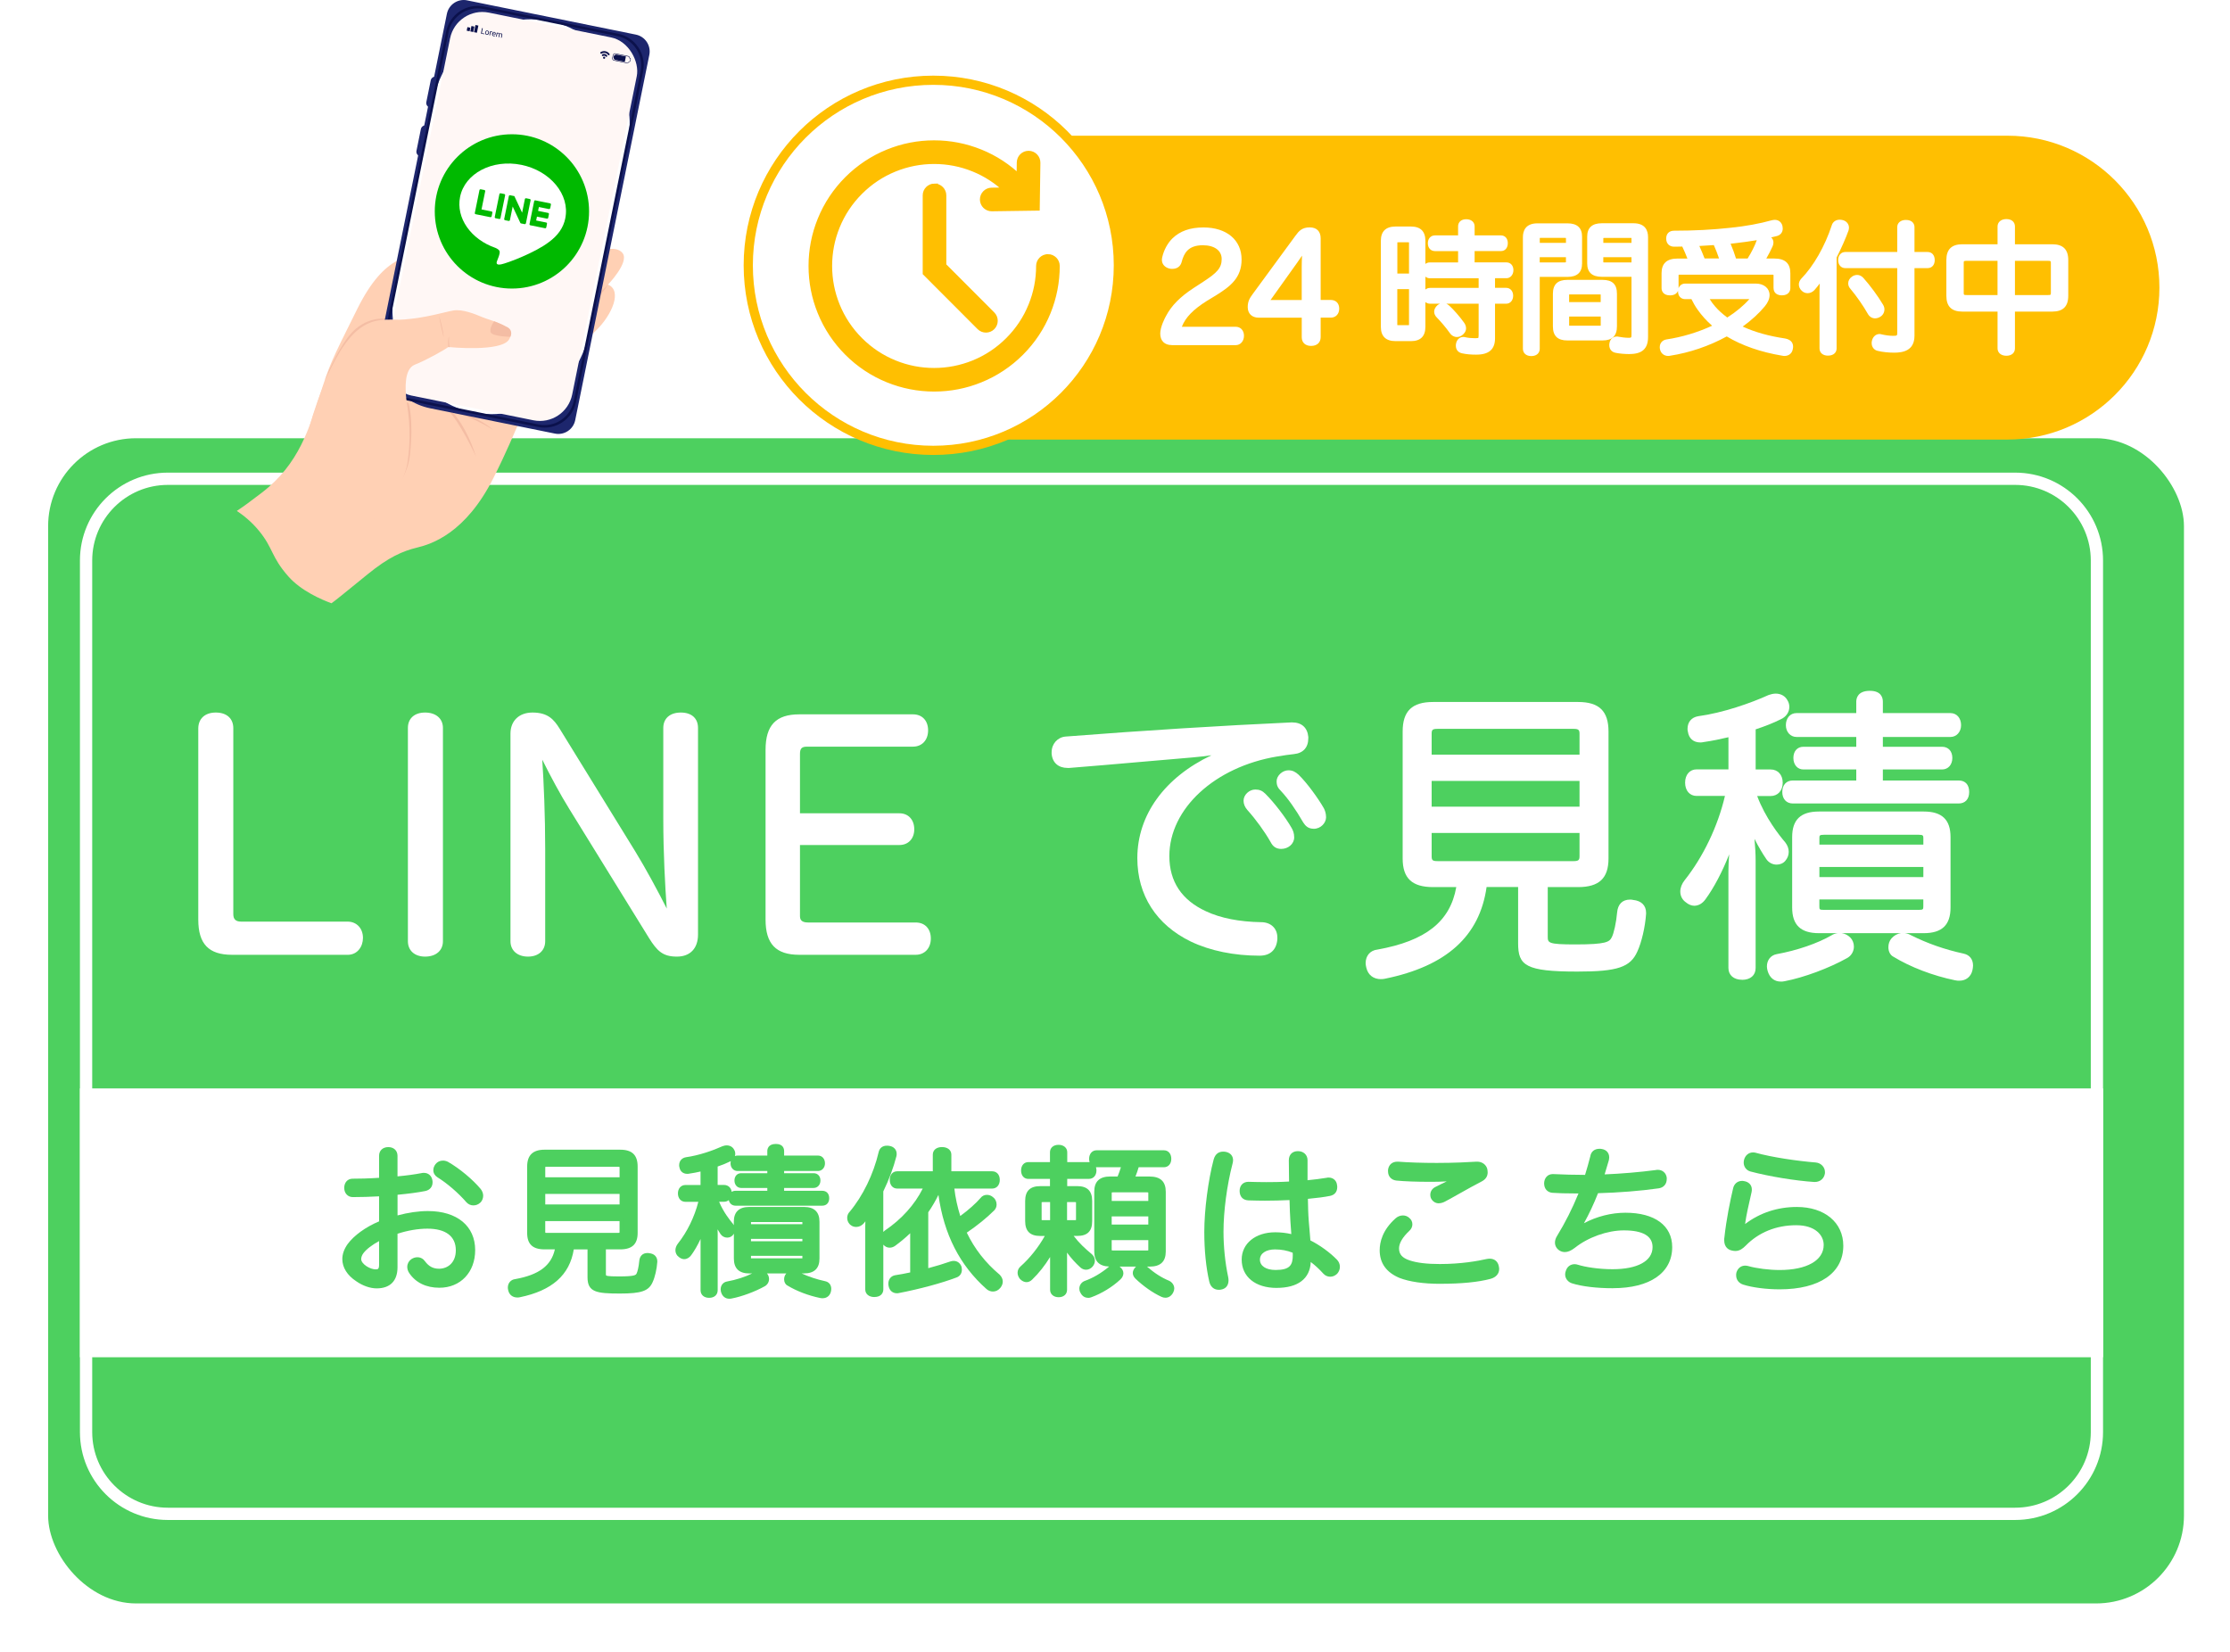 <?xml version="1.0" encoding="UTF-8"?>
<svg id="_レイヤー_2" data-name="レイヤー 2" xmlns="http://www.w3.org/2000/svg" xmlns:xlink="http://www.w3.org/1999/xlink" viewBox="0 0 727 538.59">
  <defs>
    <style>
      .cls-1 {
        stroke-width: 3px;
      }

      .cls-1, .cls-2 {
        fill: #fff;
      }

      .cls-1, .cls-3 {
        stroke: #ffbf01;
        stroke-miterlimit: 10;
      }

      .cls-4 {
        fill: #00b900;
      }

      .cls-5 {
        filter: url(#drop-shadow-1);
      }

      .cls-5, .cls-6 {
        fill: #4dd05f;
      }

      .cls-7 {
        fill: #1d266d;
      }

      .cls-8, .cls-3 {
        fill: #ffbf01;
      }

      .cls-9 {
        fill: #f4bda4;
      }

      .cls-10 {
        fill: #fff7f5;
      }

      .cls-3 {
        stroke-width: 2px;
      }

      .cls-11 {
        fill: #0b114c;
      }

      .cls-12 {
        fill: #ffd0b4;
      }
    </style>
    <filter id="drop-shadow-1" x="0" y="127.59" width="727" height="411" filterUnits="userSpaceOnUse">
      <feOffset dx="8" dy="8"/>
      <feGaussianBlur result="blur" stdDeviation="5"/>
      <feFlood flood-color="#000" flood-opacity=".4"/>
      <feComposite in2="blur" operator="in"/>
      <feComposite in="SourceGraphic"/>
    </filter>
  </defs>
  <g id="_レイヤー_1-2" data-name="レイヤー 1">
    <rect class="cls-5" x="7.69" y="134.87" width="696.3" height="379.86" rx="28.65" ry="28.65"/>
    <g>
      <rect class="cls-6" x="28.06" y="156.08" width="655.56" height="337.44" rx="26.65" ry="26.65"/>
      <path class="cls-2" d="M656.97,158.08c13.59,0,24.65,11.06,24.65,24.65v284.14c0,13.59-11.06,24.65-24.65,24.65H54.71c-13.59,0-24.65-11.06-24.65-24.65V182.73c0-13.59,11.06-24.65,24.65-24.65h602.25M656.97,154.08H54.71c-15.82,0-28.65,12.83-28.65,28.65v284.14c0,15.82,12.83,28.65,28.65,28.65h602.25c15.82,0,28.65-12.83,28.65-28.65V182.73c0-15.82-12.83-28.65-28.65-28.65h0Z"/>
    </g>
    <rect class="cls-2" x="26.06" y="354.83" width="659.56" height="87.64"/>
    <g>
      <path class="cls-2" d="M75.64,311.27c-7.61,0-11-3.54-11-11.49v-62.27c0-3.22,2.19-5.22,5.71-5.22s5.71,1.91,5.71,5.12v60.61c0,1.66.8,2.43,2.53,2.43h34.72c2.96,0,5.02,2.19,5.02,5.32,0,2.74-1.72,5.51-5.02,5.51h-37.66Z"/>
      <path class="cls-2" d="M65.64,237.5c0-2.94,2.06-4.22,4.71-4.22s4.71,1.28,4.71,4.12v60.61c0,2.26,1.28,3.43,3.53,3.43h34.72c2.55,0,4.02,1.86,4.02,4.32s-1.47,4.51-4.02,4.51h-37.66c-6.96,0-10-3.04-10-10.49v-62.27Z"/>
      <path class="cls-2" d="M138.59,311.86c-3.41,0-5.61-1.97-5.61-5.02v-69.53c0-3.1,2.15-5.02,5.61-5.02s5.81,1.92,5.81,5.02v69.53c0,3.05-2.28,5.02-5.81,5.02Z"/>
      <path class="cls-2" d="M133.98,237.3c0-2.75,1.96-4.02,4.61-4.02s4.81,1.28,4.81,4.02v69.53c0,2.65-2.06,4.02-4.81,4.02s-4.61-1.37-4.61-4.02v-69.53Z"/>
      <path class="cls-2" d="M220.67,311.86c-4.56,0-6.42-1.79-9.09-6.06l-25.99-42.08c-2.91-4.65-6.32-11.07-8.81-16.07.51,7.58.96,18.41.96,29.08v30.11c0,3.05-2.2,5.02-5.61,5.02s-5.71-1.97-5.71-5.02v-67.67c0-4.18,2.82-6.88,7.18-6.88,5.1,0,7,2.34,8.79,5.17l24.72,40.12c3.33,5.43,7.36,12.86,10.26,18.62-.53-7.1-1.13-18.14-1.13-29.18v-29.71c0-3.1,2.19-5.02,5.71-5.02s5.61,1.88,5.61,5.02v67.37c0,4.5-2.57,7.18-6.88,7.18Z"/>
      <path class="cls-2" d="M217.24,237.3c0-2.75,1.96-4.02,4.71-4.02s4.61,1.28,4.61,4.02v67.37c0,3.83-1.96,6.18-5.88,6.18-4.22,0-5.79-1.67-8.24-5.59l-25.99-42.07c-3.92-6.28-8.83-15.89-11.08-20.79.59,6.28,1.37,19.91,1.37,34.32v30.11c0,2.65-1.96,4.02-4.61,4.02s-4.71-1.37-4.71-4.02v-67.67c0-3.63,2.35-5.88,6.18-5.88,4.41,0,6.08,1.77,7.94,4.71l24.71,40.11c4.51,7.35,10,17.85,12.55,23.34-.59-6.08-1.57-20.3-1.57-34.42v-29.71Z"/>
      <path class="cls-2" d="M260.58,311.27c-7.61,0-11-3.54-11-11.49v-55.31c0-8.02,3.39-11.59,11-11.59h37.07c2.99,0,4.92,2.05,4.92,5.22s-1.98,5.31-4.92,5.31h-34.52c-1.77,0-2.33.59-2.33,2.43v19.3h32.44c2.89,0,4.82,2.1,4.82,5.22s-2.03,5.12-4.82,5.12h-32.44v23.12c0,1.06.31,2.14,2.63,2.14h35.11c2.99,0,4.92,2.05,4.92,5.22s-2.02,5.31-4.92,5.31h-37.95Z"/>
      <path class="cls-2" d="M259.8,298.6c0,2.26,1.47,3.14,3.63,3.14h35.11c2.55,0,3.92,1.76,3.92,4.22s-1.37,4.31-3.92,4.31h-37.95c-6.96,0-10-3.04-10-10.49v-55.31c0-7.55,3.04-10.59,10-10.59h37.07c2.55,0,3.92,1.76,3.92,4.22s-1.37,4.31-3.92,4.31h-34.52c-2.35,0-3.33,1.08-3.33,3.43v20.3h33.44c2.45,0,3.82,1.77,3.82,4.22,0,2.25-1.47,4.12-3.82,4.12h-33.44v24.12Z"/>
      <path class="cls-2" d="M410.72,311.56c-8.39,0-16.17-1.59-22.5-4.61-11.25-5.46-17.44-15.11-17.44-27.19,0-14.09,8.91-26.3,24.16-33.54-1.97.28-3.99.51-6.1.7-5.64.47-11.23.96-16.7,1.44-8.26.72-16.06,1.41-23.52,1.99h-.57c-3.02,0-4.97-1.73-5.21-4.64v-.47c0-2.72,1.9-4.88,4.53-5.12,25.57-1.99,51.01-3.58,73.6-4.61h.34c3.05,0,4.95,1.73,5.21,4.74v.38c0,3.06-1.67,4.91-4.72,5.21-1.62.19-3.17.38-5.42.77-20.38,3.4-35.16,17.04-35.16,32.46,0,8.32,4.03,14.38,11.97,18.02,4.69,2.21,10.89,3.43,17.94,3.54,3.17,0,5.3,2.02,5.3,5.02v.49c-.24,3.46-2.32,5.41-5.71,5.41ZM417.68,276.75c-1.57,0-2.7-.73-3.44-2.22-1.96-3.45-4.81-7.38-7.59-10.47-.83-.96-1.24-1.97-1.24-3.02,0-1.91,1.83-3.65,3.84-3.65,1.34,0,2.28.4,3.26,1.37,2.94,2.94,6.55,7.64,8.59,11.19l.09.17c.31.61.73,1.45.73,2.88,0,2.07-1.9,3.75-4.24,3.75ZM428.27,270.18c-1.85,0-2.75-1.03-3.39-2.03-2.52-4.35-4.95-7.79-7.24-10.25-.97-.97-1.45-1.71-1.45-3.23,0-1.79,1.9-3.55,3.84-3.55,1.42,0,2.32.55,3.31,1.43,2.7,2.59,6.5,7.84,8.25,10.95.32.64.72,1.59.72,2.94,0,1.77-1.66,3.75-4.04,3.75Z"/>
      <path class="cls-2" d="M401.01,244.17c-4.8.98-9.02,1.47-12.26,1.76-14.02,1.18-27.75,2.45-40.21,3.43h-.49c-2.55,0-4.02-1.37-4.22-3.73v-.39c0-2.16,1.47-3.92,3.63-4.12,23.93-1.86,49.82-3.53,73.55-4.61h.29c2.75,0,4.02,1.57,4.22,3.82v.29c0,2.06-.88,3.92-3.83,4.22-1.67.2-3.24.39-5.49.78-21.18,3.53-35.99,17.65-35.99,33.44,0,9.81,5.49,15.69,12.55,18.93,5.2,2.45,11.77,3.53,18.34,3.63,2.84,0,4.32,1.77,4.32,4.02v.49c-.2,2.84-1.77,4.41-4.71,4.41-8.14,0-15.89-1.57-22.07-4.51-10.1-4.9-16.87-13.83-16.87-26.28,0-14.81,10.39-28.24,29.32-35.01l-.1-.59ZM409.25,258.39c1.08,0,1.77.29,2.55,1.08,3.04,3.04,6.57,7.75,8.43,10.98.29.59.69,1.27.69,2.55,0,1.47-1.37,2.75-3.24,2.75-1.18,0-1.96-.49-2.55-1.67-2.06-3.63-5-7.65-7.75-10.69-.59-.69-.98-1.47-.98-2.35,0-1.27,1.27-2.65,2.84-2.65ZM420.04,252.11c1.08,0,1.77.39,2.65,1.18,2.55,2.45,6.28,7.55,8.04,10.69.29.59.59,1.37.59,2.45,0,1.18-1.18,2.75-3.04,2.75-1.18,0-1.86-.49-2.55-1.57-2.16-3.73-4.71-7.55-7.36-10.4-.88-.88-1.18-1.37-1.18-2.55,0-1.27,1.47-2.55,2.84-2.55Z"/>
      <path class="cls-2" d="M450.24,319.21c-2.49,0-4.24-1.35-4.8-3.71l-.06-.27c-.08-.41-.17-.81-.17-1.23,0-2.44,1.51-4.18,3.84-4.43,15.73-2.82,23.73-9.12,25.71-20.37h-7.56c-6.86,0-9.92-2.88-9.92-9.34v-41.38c0-6.66,3.06-9.63,9.92-9.63h47.27c6.86,0,9.92,2.97,9.92,9.63v41.38c0,6.46-3.06,9.34-9.92,9.34h-9.89v16.06c0,2.12,0,2.63,9,2.63,10.16,0,11.09-.83,11.86-2.31.7-1.31,1.47-4.85,1.75-8.06.23-2.74,1.73-4.25,4.23-4.25.3,0,.59,0,.98.11,2.69.26,4.24,1.8,4.24,4.22v.29c-.29,4.28-1.46,9.31-2.84,12.29-2.28,5.15-6.48,6.56-19.54,6.56-16.93,0-19.34-1.97-19.34-9.24v-18.32h-10.28c-2.25,16.02-13.1,25.8-33.14,29.89-.47.12-.96.12-1.28.12ZM466.73,279.08c0,1.32.23,1.65,1.94,1.65h44.33c1.67,0,1.94-.39,1.94-1.65v-7.53h-48.21v7.53ZM514.94,262.98v-8.4h-48.21v8.4h48.21ZM514.94,246.01v-6.75c0-1.26-.27-1.65-1.94-1.65h-44.33c-1.71,0-1.94.33-1.94,1.65v6.75h48.21Z"/>
      <path class="cls-2" d="M467.2,288.2c-6.08,0-8.92-2.25-8.92-8.34v-41.38c0-6.28,2.84-8.63,8.92-8.63h47.27c6.18,0,8.92,2.35,8.92,8.63v41.38c0,6.08-2.75,8.34-8.92,8.34h-10.89v17.06c0,3.14.88,3.63,10,3.63,10.1,0,11.67-.78,12.75-2.84.79-1.47,1.57-5.1,1.86-8.43.2-2.35,1.37-3.33,3.24-3.33.29,0,.49,0,.79.1,2.35.2,3.43,1.37,3.43,3.24v.29c-.29,4.32-1.47,9.12-2.75,11.87-1.86,4.22-4.9,5.98-18.63,5.98-15.89,0-18.34-1.37-18.34-8.24v-19.32h-12.16c-2.06,17.26-13.73,26.09-32.46,29.91-.39.1-.78.1-1.08.1-1.86,0-3.33-.88-3.83-2.94-.1-.49-.2-.88-.2-1.28,0-1.86,1.08-3.24,2.94-3.43,15.89-2.84,25.01-9.41,26.77-22.36h-8.73ZM515.94,239.27c0-2.06-.98-2.65-2.94-2.65h-44.33c-2.06,0-2.94.59-2.94,2.65v7.75h50.21v-7.75ZM515.94,253.58h-50.21v10.4h50.21v-10.4ZM465.73,270.55v8.53c0,2.06.88,2.65,2.94,2.65h44.33c1.96,0,2.94-.59,2.94-2.65v-8.53h-50.21Z"/>
      <path class="cls-2" d="M580.56,320c-2.11,0-3.64-1.23-4.29-3.46-.12-.46-.24-.94-.24-1.46,0-2.08,1.24-3.66,3.17-4.02,6.66-1.21,13.36-3.51,17.92-6.16.53-.35,1.23-.59,1.99-.68h-6.1c-5.97,0-8.75-2.66-8.75-8.36v-22.95c0-5.7,2.78-8.35,8.75-8.35h34.13c5.97,0,8.75,2.65,8.75,8.35v22.95c0,5.7-2.78,8.36-8.75,8.36h-6.12c.69.08,1.36.31,2,.68,5.37,2.68,10.97,4.64,17.07,5.97,1.99.4,3.14,1.83,3.14,3.92,0,.49-.11,1.04-.21,1.56-.49,2.08-2.1,3.36-4.22,3.36-.43,0-.91,0-1.42-.13-7.2-1.48-14.54-4.28-20.09-7.67-1.01-.5-1.66-1.68-1.66-3.11,0-1.13.35-2.11,1.03-2.91.86-.95,1.93-1.53,3.09-1.68h-19.38c1.06.14,2.05.63,2.85,1.43.74.74,1.17,1.85,1.17,2.96,0,1.54-.86,3-2.19,3.72-5.95,3.33-14.15,6.37-20.39,7.56-.46.12-.94.12-1.27.12ZM593.13,295.46c0,1,0,1.16,1.45,1.16h30.99c1.4,0,1.45-.2,1.45-1.16v-2.24h-33.89v2.24ZM627.03,285.93v-3.3h-33.89v3.3h33.89ZM627.03,275.34v-2.04c0-.88-.07-1.16-1.45-1.16h-30.99c-1.45,0-1.45.27-1.45,1.16v2.04h33.89ZM567.91,319.41c-2.69,0-4.43-1.51-4.43-3.84v-31.48c0-1.78.09-3.64.25-5.57-2.19,5.58-4.96,10.89-7.76,14.69-.99,1.35-2.25,2.07-3.65,2.07-.88,0-1.89-.42-2.71-1.12-1.15-.8-1.82-2.06-1.82-3.51,0-1.24.5-2.54,1.4-3.67,6.09-7.66,10.85-17.62,13.16-27.5h-9.24c-2.24,0-3.75-1.74-3.75-4.33s1.51-4.33,3.75-4.33h10.38v-10.48c-2.44.58-5.35,1.2-8.1,1.58-.41.12-.79.12-1.1.12-2.21,0-3.7-1.3-4.02-3.49-.12-.35-.12-.71-.12-.94,0-2.22,1.3-3.76,3.48-4.12,8.11-1.1,17.14-4.28,22.9-6.89.03-.01.06-.03.1-.04.66-.22,1.44-.44,2.28-.44,1.68,0,3.1.81,3.81,2.17.41.64.62,1.37.62,2.17,0,1.75-1.1,3.3-2.86,4.06-2.28,1.14-5.09,2.26-8.12,3.25v13.08h4.88c2.36,0,3.94,1.74,3.94,4.33s-1.62,4.33-3.94,4.33h-4.38c2.62,7.04,7.22,12.86,9.16,15.12.77,1.02,1.12,2.02,1.12,3.1s-.39,2.05-1.12,2.91c-.65.78-1.68,1.23-2.82,1.23-1.36,0-2.62-.68-3.38-1.82-1.15-1.67-2.55-4.02-3.84-6.58.22,2.43.37,4.9.37,7.01v35.11c0,2.37-1.7,3.84-4.43,3.84ZM584.49,261.94c-2.1,0-3.45-1.47-3.45-3.75s1.32-3.75,3.45-3.75h20.67v-3.59h-17.24c-1.92,0-3.26-1.54-3.26-3.75s1.28-3.65,3.26-3.65h17.24v-3.2h-19.5c-1.97,0-3.45-1.65-3.45-3.84,0-2.32,1.42-3.94,3.45-3.94h19.5v-3.71c0-1.07.43-3.55,4.43-3.55,3.69,0,4.24,2.22,4.24,3.55v3.71h22.05c2.03,0,3.45,1.62,3.45,3.94,0,2.19-1.48,3.84-3.45,3.84h-22.05v3.2h19.3c2.04,0,3.35,1.43,3.35,3.65s-1.38,3.75-3.35,3.75h-19.3v3.59h24.69c2.19,0,3.45,1.37,3.45,3.75s-1.32,3.75-3.45,3.75h-54.04Z"/>
      <path class="cls-2" d="M577.23,251.82c1.76,0,2.94,1.27,2.94,3.33s-1.18,3.33-2.94,3.33h-5.79c2.16,6.57,6.28,12.65,9.81,16.77.59.78.88,1.57.88,2.45,0,.79-.29,1.57-.88,2.26-.49.59-1.27.88-2.06.88-.98,0-1.96-.49-2.55-1.37-1.96-2.84-4.8-7.94-6.47-12.75.59,4.02,1.18,9.61,1.18,13.73v35.11c0,1.77-1.18,2.84-3.43,2.84s-3.43-1.08-3.43-2.84v-31.48c0-4.81.69-10.2,1.47-15.89-2.06,8.73-6.37,18.44-10.79,24.42-.79,1.08-1.77,1.67-2.84,1.67-.59,0-1.37-.29-2.06-.88-.98-.69-1.47-1.67-1.47-2.75,0-.98.39-2.06,1.18-3.04,6.08-7.65,11.28-18.14,13.63-29.13h-10.49c-1.77,0-2.75-1.37-2.75-3.33s.98-3.33,2.75-3.33h11.38v-12.75c-3.24.78-6.37,1.47-9.32,1.86-.29.1-.59.1-.88.1-1.86,0-2.84-1.08-3.04-2.75-.1-.2-.1-.49-.1-.69,0-1.67.88-2.84,2.65-3.14,7.94-1.08,16.87-4.12,23.14-6.96.59-.2,1.27-.39,1.96-.39,1.18,0,2.35.49,2.94,1.67.39.59.49,1.18.49,1.67,0,1.37-.88,2.55-2.26,3.14-2.55,1.28-5.59,2.45-8.73,3.43v14.81h5.88ZM599.78,305.17c.98,0,1.96.39,2.75,1.18.59.59.88,1.47.88,2.26,0,1.08-.59,2.26-1.67,2.84-5.79,3.24-13.93,6.28-20.1,7.45-.39.1-.79.1-1.08.1-1.76,0-2.84-1.08-3.33-2.75-.1-.39-.2-.78-.2-1.18,0-1.47.78-2.75,2.35-3.04,6.47-1.18,13.34-3.43,18.24-6.28.59-.39,1.37-.59,2.16-.59ZM606.16,249.86h-18.24c-1.47,0-2.26-1.27-2.26-2.75,0-1.57.78-2.65,2.26-2.65h18.24v-5.2h-20.5c-1.57,0-2.45-1.37-2.45-2.84,0-1.67.88-2.94,2.45-2.94h20.5v-4.71c0-1.77,1.28-2.55,3.43-2.55s3.24.78,3.24,2.55v4.71h23.05c1.57,0,2.45,1.27,2.45,2.94,0,1.47-.88,2.84-2.45,2.84h-23.05v5.2h20.3c1.57,0,2.35,1.08,2.35,2.65,0,1.47-.78,2.75-2.35,2.75h-20.3v5.59h25.69c1.67,0,2.45.98,2.45,2.75,0,1.67-.78,2.75-2.45,2.75h-54.04c-1.57,0-2.45-1.08-2.45-2.75,0-1.76.88-2.75,2.45-2.75h21.67v-5.59ZM627.15,265.55c5.29,0,7.75,2.16,7.75,7.35v22.95c0,5.2-2.45,7.36-7.75,7.36h-34.13c-5.3,0-7.75-2.16-7.75-7.36v-22.95c0-5.2,2.45-7.35,7.75-7.35h34.13ZM628.03,276.34v-3.04c0-1.67-.78-2.16-2.45-2.16h-30.99c-1.76,0-2.45.49-2.45,2.16v3.04h35.89ZM628.03,286.93v-5.3h-35.89v5.3h35.89ZM592.13,295.46c0,1.76.69,2.16,2.45,2.16h30.99c1.67,0,2.45-.39,2.45-2.16v-3.24h-35.89v3.24ZM642.25,314.78c0,.39-.1.88-.2,1.37-.39,1.67-1.67,2.55-3.24,2.55-.39,0-.79,0-1.18-.1-6.67-1.37-14.02-4.02-19.81-7.55-.78-.39-1.18-1.28-1.18-2.26,0-.78.2-1.57.79-2.26.88-.98,1.96-1.37,2.94-1.37.79,0,1.47.2,2.16.59,4.9,2.45,10.59,4.61,17.36,6.08,1.47.29,2.35,1.27,2.35,2.94Z"/>
    </g>
    <g>
      <path class="cls-6" d="M122.8,420.02c-2.12,0-4.55-.85-6.67-2.33-2.91-1.9-4.53-4.47-4.53-7.22,0-1.62.58-3.26,1.72-4.88,2.09-2.85,5.9-5.58,10.27-7.42v-8.16c-2.83.16-5.84.25-8.58.25-1.62,0-2.79-1.26-2.79-3s1.08-3,2.74-3c2.04,0,5.13-.05,8.63-.29v-7.22c0-1.67,1.21-2.79,3-2.79s3,1.14,3,2.84v6.7c2.89-.26,5.6-.63,7.88-1.07.28-.07.52-.07.71-.07,1.44,0,2.48.88,2.77,2.34.07.28.07.58.07.76,0,1.45-.89,2.51-2.38,2.82-2.43.48-5.46.88-9.04,1.22v6.73c3.46-.93,6.86-1.42,9.91-1.42,9.5,0,15.4,4.88,15.4,12.73,0,7.23-4.79,12.27-11.66,12.27-4.33,0-7.74-1.66-9.85-4.8-.41-.61-.63-1.32-.63-1.99,0-1,.47-1.91,1.28-2.5.67-.45,1.32-.65,2.02-.65,1.02,0,1.91.48,2.51,1.35,1.22,1.64,2.63,2.39,4.56,2.39,2.72,0,5.46-1.86,5.46-6.02,0-4.54-3.28-7.04-9.25-7.04-3.06,0-6.5.59-9.76,1.66v10.92c0,4.44-2.41,6.89-6.79,6.89ZM123.59,404.6c-2.27,1.21-4.16,2.67-5.12,3.95-.46.61-.72,1.32-.72,1.92,0,.75.64,1.6,1.76,2.34,1,.66,2.2,1.01,2.88,1.01.78,0,1.2,0,1.2-1.61v-7.61ZM154.36,392.97c-.91,0-1.71-.36-2.33-1.05-2.59-3-6.28-6.18-9.42-8.12-.86-.55-1.34-1.38-1.34-2.29,0-.71.24-1.38.72-2,.61-.76,1.44-1.15,2.43-1.15.57,0,1.19.16,1.68.44,3.72,2.13,7.98,5.68,10.62,8.83.51.66.8,1.44.8,2.18,0,.85-.33,1.67-.91,2.24-.69.62-1.43.91-2.24.91Z"/>
      <path class="cls-6" d="M124.59,388.94c-3.23.21-6.66.31-9.58.31-1.13,0-1.79-.87-1.79-2,0-1.23.61-2,1.74-2,2.87,0,6.25-.1,9.63-.36v-8.15c0-1.18.82-1.79,2-1.79s2,.67,2,1.84v7.79c3.28-.26,6.46-.67,9.07-1.18.21-.05.36-.05.51-.05.92,0,1.59.51,1.79,1.54.05.21.05.41.05.56,0,1.02-.62,1.64-1.59,1.84-2.87.56-6.3.97-9.84,1.28v8.97c3.59-1.08,7.38-1.74,10.91-1.74,9.02,0,14.4,4.46,14.4,11.73,0,6.87-4.51,11.27-10.66,11.27-3.79,0-7.02-1.38-9.02-4.36-.31-.46-.46-.97-.46-1.43,0-.67.31-1.28.87-1.69.46-.31.92-.46,1.43-.46.61,0,1.23.26,1.69.92,1.33,1.79,2.97,2.82,5.38,2.82,3.48,0,6.46-2.56,6.46-7.02,0-4.92-3.43-8.04-10.25-8.04-3.43,0-7.28.72-10.76,1.95v11.63c0,3.95-2,5.89-5.79,5.89-1.79,0-4.05-.72-6.1-2.15-2.36-1.54-4.1-3.74-4.1-6.4,0-1.49.56-2.92,1.54-4.3,2-2.72,5.79-5.48,10.45-7.33v-9.89ZM124.59,402.98c-3.23,1.49-5.74,3.38-6.92,4.97-.61.82-.92,1.74-.92,2.51,0,1.23.97,2.36,2.2,3.18,1.08.72,2.46,1.18,3.43,1.18,1.54,0,2.2-.67,2.2-2.61v-9.22ZM155.95,388.28c.36.46.56,1.02.56,1.54,0,.56-.21,1.13-.62,1.54-.46.41-.97.61-1.54.61s-1.13-.21-1.59-.72c-2.61-3.02-6.4-6.3-9.63-8.3-.56-.36-.87-.87-.87-1.43,0-.46.15-.92.51-1.38.41-.51.97-.77,1.64-.77.36,0,.82.1,1.18.31,3.48,2,7.74,5.48,10.35,8.61Z"/>
      <path class="cls-6" d="M168.66,422.99c-1.52,0-2.63-.86-2.97-2.31l-.03-.15c-.05-.23-.1-.48-.1-.75,0-1.51.98-2.63,2.43-2.79,7.69-1.38,11.74-4.39,12.9-9.69h-3.37c-3.86,0-5.66-1.7-5.66-5.36v-21.62c0-3.71,1.85-5.51,5.66-5.51h24.7c3.86,0,5.66,1.75,5.66,5.51v21.62c0,3.65-1.8,5.36-5.66,5.36h-4.69v7.92c0,.44.04.55.06.57.35.33,3.03.33,4.17.33,5.28,0,5.52-.46,5.78-.95.29-.55.71-2.25.86-4.03.14-1.68,1.12-2.65,2.69-2.65.16,0,.35,0,.6.06,1.63.17,2.6,1.17,2.6,2.68v.15c-.16,2.36-.77,4.99-1.53,6.62-1.27,2.87-3.66,3.7-10.64,3.7-7.68,0-10.58-.46-10.58-5.3v-9.09h-4.48c-1.33,8.35-7.11,13.46-17.63,15.61-.28.07-.58.07-.76.07ZM177.8,401.9s.19.03.49.03h23.16c.35,0,.48-.04.51-.06,0-.01.02-.11.02-.32v-3.46h-24.23v3.46c0,.21.03.32.04.35,0,0,0,0,0,0ZM201.99,392.66v-3.43h-24.23v3.43h24.23ZM201.99,383.79v-3.05c0-.22-.03-.32-.04-.34,0,0,0,0,0,0-.03,0-.16-.04-.49-.04h-23.16c-.33,0-.47.04-.52.05,0,.02-.02.12-.02.33v3.05h24.23Z"/>
      <path class="cls-6" d="M177.53,406.31c-3.18,0-4.66-1.18-4.66-4.36v-21.62c0-3.28,1.49-4.51,4.66-4.51h24.7c3.23,0,4.66,1.23,4.66,4.51v21.62c0,3.18-1.44,4.36-4.66,4.36h-5.69v8.92c0,1.64.46,1.9,5.23,1.9,5.28,0,6.1-.41,6.66-1.49.41-.77.82-2.66.97-4.41.1-1.23.72-1.74,1.69-1.74.15,0,.26,0,.41.05,1.23.1,1.79.72,1.79,1.69v.15c-.15,2.25-.77,4.77-1.43,6.2-.97,2.2-2.56,3.12-9.74,3.12-8.3,0-9.58-.72-9.58-4.3v-10.09h-6.35c-1.08,9.02-7.17,13.63-16.96,15.63-.21.05-.41.05-.56.05-.97,0-1.74-.46-2-1.54-.05-.26-.1-.46-.1-.67,0-.97.56-1.69,1.54-1.79,8.3-1.49,13.07-4.92,13.99-11.68h-4.56ZM202.99,380.75c0-1.08-.51-1.38-1.54-1.38h-23.16c-1.08,0-1.54.31-1.54,1.38v4.05h26.23v-4.05ZM202.99,388.23h-26.23v5.43h26.23v-5.43ZM176.76,397.09v4.46c0,1.08.46,1.38,1.54,1.38h23.16c1.02,0,1.54-.31,1.54-1.38v-4.46h-26.23Z"/>
      <path class="cls-6" d="M237.78,423.4c-1.31,0-2.3-.78-2.7-2.15-.07-.29-.14-.58-.14-.9,0-1.33.8-2.34,2.05-2.57,2.97-.54,5.96-1.5,8.22-2.63h-.91c-3.35,0-5.05-1.63-5.05-4.84v-8.13c-.1.17-.21.33-.34.48-.43.51-1.1.81-1.84.81-.87,0-1.68-.43-2.17-1.16-.3-.44-.63-.96-.97-1.54.03.52.04,1.03.04,1.5v18.34c0,1.51-1.1,2.49-2.79,2.49s-2.79-1-2.79-2.49c0,0,0-16.61,0-16.7-.93,2-1.98,3.84-3.06,5.3-.6.82-1.41,1.28-2.29,1.28-.58,0-1.21-.26-1.73-.7-.68-.47-1.12-1.29-1.12-2.19,0-.76.3-1.54.83-2.21,3.02-3.8,5.4-8.69,6.64-13.59h-4.22c-1.43,0-2.43-1.13-2.43-2.74s1-2.74,2.43-2.74h4.94v-4.4c-1.17.27-2.43.52-3.66.69-.26.07-.49.07-.67.07-1.38,0-2.35-.84-2.56-2.19-.08-.24-.08-.47-.08-.6,0-1.39.85-2.4,2.22-2.63,4.2-.57,8.87-2.21,11.84-3.56.03-.01.06-.03.1-.04.36-.12.83-.26,1.34-.26,1.05,0,1.95.51,2.4,1.37.26.41.39.87.39,1.37,0,.26-.04.51-.11.74.26-.1.54-.16.85-.16h9.71v-1.46c0-.55.2-2.33,2.79-2.33,2.43,0,2.69,1.63,2.69,2.33v1.46h11.04c1.34,0,2.28,1.04,2.28,2.54,0,1.42-.98,2.49-2.28,2.49h-11.04v.72h9.61c1.33,0,2.23.96,2.23,2.38s-.94,2.43-2.23,2.43h-9.61v.92h12.42c1.41,0,2.28.93,2.28,2.43s-.9,2.43-2.28,2.43h-28.23c-1.16,0-2-.71-2.22-1.82-.42.34-.96.54-1.57.54h-1.59c1.37,3.31,3.51,6.02,4.45,7.11.13.18.25.35.34.53v-1.11c0-3.21,1.7-4.84,5.05-4.84h17.83c3.35,0,5.05,1.63,5.05,4.84v11.99c0,3.21-1.7,4.84-5.05,4.84h-.79c2.41,1.1,4.94,1.94,7.66,2.53,1.26.25,2.02,1.19,2.02,2.51,0,.29-.05.57-.12.92-.31,1.31-1.35,2.13-2.67,2.13-.24,0-.53,0-.86-.08-3.8-.78-7.69-2.27-10.63-4.06-.66-.33-1.09-1.1-1.09-2.03,0-.71.22-1.33.65-1.83.03-.03.06-.06.09-.09h-6.34c.43.47.69,1.14.69,1.82,0,.98-.55,1.9-1.39,2.36-3.15,1.76-7.49,3.37-10.8,4-.27.07-.57.07-.75.07ZM244.83,410.22c.06,0,.15.01.28.01h16.19c.13,0,.22,0,.28-.01,0-.03,0-.07,0-.12v-.69h-16.75s0,.78,0,.81ZM261.58,404.65v-.77h-16.75v.77h16.75ZM261.58,399.11v-.59s0-.08,0-.11c-.06,0-.15-.02-.28-.02h-16.19c-.13,0-.22,0-.28.01,0,.03,0,.07,0,.11v.59h16.75ZM236.04,386.3c1.34,0,2.31.9,2.5,2.25.35-.23.79-.35,1.29-.35h10.32v-.92h-8.53c-1.26,0-2.18-1.02-2.18-2.43s.9-2.38,2.18-2.38h8.53v-.72h-9.71c-1.3,0-2.28-1.07-2.28-2.49,0-.26.03-.5.08-.73-.1.06-.21.11-.33.16-1.1.55-2.47,1.11-3.95,1.6v6.01h2.07Z"/>
      <path class="cls-6" d="M236.04,387.3c.92,0,1.54.67,1.54,1.74s-.61,1.74-1.54,1.74h-3.02c1.13,3.43,3.28,6.61,5.12,8.76.31.41.46.82.46,1.28,0,.41-.15.82-.46,1.18-.26.31-.67.46-1.08.46-.51,0-1.03-.26-1.33-.72-1.02-1.49-2.51-4.15-3.38-6.66.31,2.1.61,5.02.61,7.17v18.34c0,.92-.61,1.49-1.79,1.49s-1.79-.56-1.79-1.49v-16.45c0-2.51.36-5.33.77-8.3-1.08,4.56-3.33,9.63-5.64,12.76-.41.56-.92.87-1.49.87-.31,0-.72-.15-1.08-.46-.51-.36-.77-.87-.77-1.43,0-.51.21-1.08.62-1.59,3.18-4,5.89-9.48,7.12-15.22h-5.48c-.92,0-1.43-.72-1.43-1.74s.51-1.74,1.43-1.74h5.94v-6.66c-1.69.41-3.33.77-4.87.97-.15.05-.31.05-.46.05-.97,0-1.49-.56-1.59-1.43-.05-.1-.05-.26-.05-.36,0-.87.46-1.49,1.38-1.64,4.15-.56,8.81-2.15,12.09-3.64.31-.1.67-.2,1.02-.2.62,0,1.23.26,1.54.87.21.31.26.61.26.87,0,.72-.46,1.33-1.18,1.64-1.33.67-2.92,1.28-4.56,1.79v7.74h3.07ZM247.83,415.18c.51,0,1.02.21,1.43.61.31.31.46.77.46,1.18,0,.56-.31,1.18-.87,1.49-3.02,1.69-7.28,3.28-10.5,3.89-.2.05-.41.05-.56.05-.92,0-1.49-.56-1.74-1.43-.05-.21-.1-.41-.1-.62,0-.77.41-1.43,1.23-1.59,3.38-.61,6.97-1.79,9.53-3.28.31-.2.72-.31,1.13-.31ZM251.16,386.28h-9.53c-.77,0-1.18-.67-1.18-1.43,0-.82.41-1.38,1.18-1.38h9.53v-2.72h-10.71c-.82,0-1.28-.72-1.28-1.49,0-.87.46-1.54,1.28-1.54h10.71v-2.46c0-.92.67-1.33,1.79-1.33s1.69.41,1.69,1.33v2.46h12.04c.82,0,1.28.67,1.28,1.54,0,.77-.46,1.49-1.28,1.49h-12.04v2.72h10.61c.82,0,1.23.56,1.23,1.38,0,.77-.41,1.43-1.23,1.43h-10.61v2.92h13.42c.87,0,1.28.51,1.28,1.43,0,.87-.41,1.43-1.28,1.43h-28.23c-.82,0-1.28-.56-1.28-1.43,0-.92.46-1.43,1.28-1.43h11.32v-2.92ZM262.12,394.48c2.77,0,4.05,1.13,4.05,3.84v11.99c0,2.72-1.28,3.84-4.05,3.84h-17.83c-2.77,0-4.05-1.13-4.05-3.84v-11.99c0-2.71,1.28-3.84,4.05-3.84h17.83ZM262.58,400.11v-1.59c0-.87-.41-1.13-1.28-1.13h-16.19c-.92,0-1.28.26-1.28,1.13v1.59h18.75ZM262.58,405.65v-2.77h-18.75v2.77h18.75ZM243.83,410.1c0,.92.36,1.13,1.28,1.13h16.19c.87,0,1.28-.21,1.28-1.13v-1.69h-18.75v1.69ZM270.01,420.2c0,.2-.05.46-.1.72-.21.87-.87,1.33-1.69,1.33-.21,0-.41,0-.62-.05-3.48-.72-7.33-2.1-10.35-3.95-.41-.21-.61-.67-.61-1.18,0-.41.1-.82.41-1.18.46-.51,1.02-.72,1.54-.72.41,0,.77.1,1.13.31,2.56,1.28,5.53,2.41,9.07,3.18.77.15,1.23.67,1.23,1.54Z"/>
      <path class="cls-6" d="M285.03,422.84c-1.76,0-2.95-1-2.95-2.49v-20.44c0-.57.01-1.16.04-1.77-.14.19-.27.37-.4.54-.72.86-1.6,1.31-2.58,1.31-.67,0-1.26-.19-1.72-.55-.77-.52-1.23-1.41-1.23-2.4,0-.76.29-1.47.8-1.99,4.31-5.14,7.78-12.27,9.47-19.5.31-1.31,1.28-2.05,2.66-2.05.23,0,.51,0,.86.07,1.41.23,2.34,1.24,2.34,2.57,0,.24,0,.48-.08.8-.96,3.74-2.4,7.59-4.28,11.47v13.2c.14-.15.29-.29.46-.41,5.46-3.67,9.8-8.49,12.4-13.72h-8.32c-1.46,0-2.43-1.14-2.43-2.84s.98-2.79,2.43-2.79h11.6v-5.41c0-1.51,1.18-2.49,3-2.49s3.05.98,3.05,2.49v5.41h13.3c1.49,0,2.49,1.12,2.49,2.79s-1,2.84-2.49,2.84h-12.32c.34,2.95.99,5.95,1.93,8.94,2.56-1.86,5.18-4.18,6.65-5.92.45-.6,1.21-.97,2.04-.97.73,0,1.42.26,1.99.76.71.51,1.16,1.41,1.16,2.39,0,.75-.27,1.4-.8,1.94-2.38,2.38-5.6,4.99-8.92,7.23,2.51,5.24,6.1,9.84,10.7,13.69.68.68,1.03,1.46,1.03,2.25,0,.71-.25,1.38-.78,2.05-.65.79-1.48,1.21-2.43,1.21-.75,0-1.49-.29-2.09-.81-8.73-7.75-13.87-17.81-15.67-30.69-.98,1.98-2.09,3.88-3.32,5.66v18.22c2.65-.7,5.1-1.44,7.12-2.16.45-.15.8-.21,1.15-.21,1.14,0,2.03.62,2.51,1.73.03.06.05.13.06.2.06.3.12.61.12.96,0,1.21-.68,2.16-1.81,2.54-4.85,1.83-11.84,3.72-18.67,5.04-.28.08-.52.08-.7.08-1.43,0-2.47-.93-2.72-2.42-.07-.27-.07-.54-.07-.73,0-1.42.87-2.49,2.21-2.73,1.56-.22,3.19-.55,4.91-.91v-12.78c-1.43,1.37-3,2.69-4.76,4-.59.46-1.26.71-1.93.71-.8,0-1.49-.33-2.07-.98v14.58c0,1.2-.77,2.49-2.95,2.49Z"/>
      <path class="cls-6" d="M283.08,399.91c0-1.95.15-4.05.41-6.1-.77,1.54-1.64,3.07-2.56,4.25-.51.62-1.13.92-1.79.92-.41,0-.82-.1-1.13-.36-.56-.36-.82-.97-.82-1.59,0-.46.15-.92.51-1.28,4.82-5.74,8.15-13.17,9.74-19.98.2-.87.77-1.28,1.69-1.28.21,0,.41,0,.67.05.92.15,1.54.72,1.54,1.59,0,.21,0,.36-.05.56-.87,3.38-2.25,7.28-4.3,11.48v32.18c0,.97-.72,1.49-1.95,1.49-1.13,0-1.95-.51-1.95-1.49v-20.44ZM292.51,386.48c-.92,0-1.43-.77-1.43-1.84s.51-1.79,1.43-1.79h12.6v-6.41c0-1.02.87-1.49,2-1.49s2.05.46,2.05,1.49v6.41h14.3c.97,0,1.49.72,1.49,1.79s-.51,1.84-1.49,1.84h-13.42c.36,3.95,1.23,7.79,2.51,11.53,3.02-2.05,6.25-4.87,7.94-6.87.31-.41.77-.62,1.28-.62.46,0,.92.15,1.33.51.56.41.82,1.02.82,1.64,0,.46-.15.87-.51,1.23-2.46,2.46-5.89,5.23-9.48,7.58,2.72,5.99,6.61,10.86,11.32,14.81.41.41.67.92.67,1.49,0,.51-.21.97-.56,1.43-.46.56-1.02.82-1.64.82-.51,0-1.02-.21-1.43-.56-8.61-7.63-14.24-18.19-15.68-33h-.36c-1.23,2.97-2.77,5.79-4.61,8.4v19.83c3.02-.77,6-1.64,8.46-2.51.31-.1.56-.15.82-.15.77,0,1.28.41,1.59,1.13.05.26.1.51.1.77,0,.72-.36,1.33-1.13,1.59-5.69,2.15-13.01,3.95-18.6,5.02-.15.05-.31.05-.46.05-.97,0-1.59-.61-1.74-1.64-.05-.15-.05-.36-.05-.51,0-.92.51-1.59,1.38-1.74,1.79-.26,3.74-.67,5.74-1.08v-16.04c-2,2.15-4.15,4-6.35,5.64-.46.36-.92.51-1.33.51-.56,0-1.02-.26-1.43-.77-.31-.41-.46-.87-.46-1.33,0-.61.31-1.23.87-1.64,5.64-3.79,10.66-9.22,13.37-15.53h-9.89Z"/>
      <path class="cls-6" d="M354.71,423.09c-1.12,0-2.01-.63-2.53-1.77-.21-.37-.31-.78-.31-1.22,0-1.06.66-2.05,1.64-2.46,2.86-1.03,5.4-2.52,8.05-4.71.01-.01.02-.02.03-.03-3.26-.12-4.85-1.74-4.85-4.94v-19.47c0-3.33,1.72-4.95,5.25-4.95h2.36c.41-.98.76-1.98,1.08-3.02h-7.95c-.06,0-.12,0-.19,0,.11.32.16.67.16,1.06,0,1.61-1,2.74-2.43,2.74h-7.1v2.36h3.25c3.29,0,4.89,1.58,4.89,4.84v6.56c0,3.3-1.55,4.84-4.89,4.84h-1.14c1.75,2.3,3.65,4.07,5.88,5.92.68.59,1.03,1.33,1.03,2.15,0,.69-.27,1.38-.76,1.94-.55.63-1.33,1.01-2.09,1.01-.66,0-1.29-.24-1.83-.7-1.64-1.49-3.07-3.07-4.41-4.89.01.28.02.57.02.85v11.27c0,1.46-1.1,2.43-2.74,2.43s-2.79-.98-2.79-2.43c0,0,0-10.62,0-10.68-1.67,2.74-3.71,5.32-5.84,7.36-.54.54-1.19.84-1.82.84-.76,0-1.46-.33-2.14-1.01-.03-.03-.06-.07-.09-.11-.47-.62-.71-1.29-.71-1.93,0-.81.34-1.55.96-2.08,3.05-2.72,5.82-6.21,7.91-9.93h-1.51c-3.29,0-4.89-1.58-4.89-4.84v-6.56c0-3.26,1.6-4.84,4.89-4.84h3.2v-2.36h-7.04c-1.43,0-2.38-1.1-2.38-2.74s.96-2.74,2.38-2.74h7.04v-3.2c0-1.46,1.12-2.43,2.79-2.43s2.84.98,2.84,2.43v3.2h7.1c.06,0,.12,0,.19,0-.11-.32-.16-.67-.16-1.06,0-1.64,1-2.79,2.43-2.79h21.93c1.46,0,2.43,1.12,2.43,2.79s-1,2.74-2.43,2.74h-8.21c-.29,1.01-.64,2.02-1.04,3.02h4.58c3.57,0,5.3,1.63,5.3,5v19.42c0,3.33-1.72,4.95-5.25,4.95h-.86c2.37,2.08,4.75,3.61,7.23,4.63.03.01.07.03.1.05.97.53,1.55,1.45,1.55,2.47,0,.39-.12.84-.36,1.32-.58,1.09-1.48,1.68-2.53,1.68-.46,0-.91-.11-1.32-.31-2.79-1.29-5.87-3.45-8.44-5.91-.59-.59-.87-1.19-.87-1.85,0-.61.27-1.22.81-1.84.08-.08.17-.16.26-.24h-5.38c.11.09.22.18.33.29.57.49.91,1.18.91,1.89s-.36,1.45-1,2.03c-2.54,2.39-6.07,4.56-9.44,5.78-.34.14-.72.21-1.06.21ZM362.46,407.63s.18.04.51.04h10.91c.3,0,.43-.04.47-.05,0-.02.01-.09.01-.23v-3.1h-11.94v3.1c0,.15.02.22.03.24,0,0,0,0,0,0ZM374.36,399.22v-2.66h-11.94v2.66h11.94ZM350.36,397.78c.25,0,.37-.02.43-.04,0-.02,0-.09,0-.19v-5.43c0-.11-.01-.18-.02-.21,0,0-.01,0-.02,0-.05,0-.17-.02-.4-.02h-2.48v5.89h2.48ZM339.59,397.75c.06.01.18.03.37.03h2.38v-5.89h-2.38c-.19,0-.31.01-.37.03,0,.04-.01.11-.01.2v5.43c0,.09,0,.16.01.2ZM374.36,391.53v-2.54c0-.15-.02-.22-.03-.25,0,0,0,0,0,0-.03,0-.16-.04-.45-.04h-10.91c-.34,0-.48.04-.53.06,0,.02-.01.09-.01.22v2.54h11.94Z"/>
      <path class="cls-6" d="M335.24,383.31c-.92,0-1.38-.72-1.38-1.74s.46-1.74,1.38-1.74h8.04v-4.2c0-.92.72-1.43,1.79-1.43s1.84.51,1.84,1.43v4.2h8.1c.92,0,1.43.72,1.43,1.74s-.51,1.74-1.43,1.74h-8.1v4.36h4.25c2.66,0,3.89,1.08,3.89,3.84v6.56c0,2.82-1.18,3.84-3.89,3.84h-3.07c2,3.02,4.2,5.23,7.17,7.69.41.36.67.82.67,1.38,0,.41-.15.87-.51,1.28-.36.41-.87.67-1.33.67-.41,0-.82-.15-1.18-.46-2.77-2.51-4.71-5.12-6.51-8.15.26,1.54.46,3.18.46,4.87v11.27c0,.92-.67,1.43-1.74,1.43s-1.79-.51-1.79-1.43v-10.5c0-2.1.26-3.64.51-5.28-1.79,4.25-4.77,8.61-8.04,11.73-.36.36-.77.56-1.13.56-.51,0-.97-.26-1.43-.72-.31-.41-.51-.87-.51-1.33,0-.51.21-.97.62-1.33,3.38-3.02,6.61-7.12,8.92-11.68h-3.18c-2.66,0-3.89-1.08-3.89-3.84v-6.56c0-2.77,1.23-3.84,3.89-3.84h4.2v-4.36h-8.04ZM343.34,390.89h-3.38c-.92,0-1.38.26-1.38,1.23v5.43c0,.97.46,1.23,1.38,1.23h3.38v-7.89ZM350.36,398.78c.92,0,1.43-.26,1.43-1.23v-5.43c0-.97-.51-1.23-1.43-1.23h-3.48v7.89h3.48ZM363.22,413.28c.51,0,.97.21,1.38.62.41.36.61.77.61,1.18s-.21.87-.67,1.28c-2.66,2.51-6.15,4.51-9.12,5.59-.26.1-.51.15-.72.15-.72,0-1.28-.41-1.64-1.23-.15-.26-.21-.51-.21-.77,0-.67.41-1.28,1.03-1.54,3.28-1.18,5.89-2.87,8.3-4.87.31-.31.67-.41,1.02-.41ZM357.48,379.51c-.92,0-1.43-.72-1.43-1.74s.51-1.79,1.43-1.79h21.93c.92,0,1.43.72,1.43,1.79s-.51,1.74-1.43,1.74h-8.97c-.46,1.74-1.08,3.43-1.79,5.02h6.1c2.97,0,4.3,1.18,4.3,4v19.42c0,2.87-1.33,3.95-4.25,3.95h-12.81c-2.87,0-4.25-1.08-4.25-3.95v-19.47c0-2.87,1.38-3.95,4.25-3.95h3.02c.72-1.64,1.28-3.28,1.74-5.02h-9.27ZM375.36,392.53v-3.54c0-.97-.51-1.28-1.49-1.28h-10.91c-1.03,0-1.54.31-1.54,1.28v3.54h13.94ZM375.36,400.22v-4.66h-13.94v4.66h13.94ZM361.43,407.39c0,.97.51,1.28,1.54,1.28h10.91c.97,0,1.49-.31,1.49-1.28v-4.1h-13.94v4.1ZM380.8,418.46c.56.31,1.02.87,1.02,1.59,0,.26-.1.56-.26.87-.41.77-.97,1.13-1.64,1.13-.26,0-.56-.05-.87-.2-2.87-1.33-5.84-3.48-8.2-5.74-.36-.36-.56-.72-.56-1.13,0-.36.2-.77.56-1.18.41-.41.92-.62,1.38-.62.36,0,.67.1.92.36,2.25,2,4.76,3.74,7.63,4.92Z"/>
      <path class="cls-6" d="M397.3,420.48c-1.57,0-2.72-1.03-3.08-2.74-1.05-4.57-1.61-10.16-1.61-16.14,0-7.12,1.26-16.83,3.06-23.62.59-2.1,1.99-2.54,3.07-2.54.23,0,.51,0,.86.07,1.5.3,2.39,1.32,2.39,2.72,0,.44-.08.79-.19,1.2-1.81,6.96-2.93,15.45-2.93,22.12,0,4.9.54,10.14,1.52,14.75.07.4.12.75.12,1.08,0,1.67-.86,2.75-2.41,3.03-.24.06-.54.07-.79.07ZM416.2,419.87c-6.93,0-11.4-3.63-11.4-9.25,0-5.23,4.5-8.89,10.94-8.89,1.77,0,3.52.2,5.24.59-.11-1.33-.21-2.76-.29-4.04-.14-2.21-.23-4.52-.29-7.05-2.75.13-5.51.2-8.04.2-1.75,0-3.46-.05-5.36-.1-1.8-.07-2.87-1.23-2.87-3.1,0-1.76,1.14-2.95,2.84-2.95h.1c1.95.05,3.83.1,5.74.1s4.63-.02,7.44-.19c-.04-2.18-.08-4.57-.08-6.91,0-1.85,1.13-3,2.95-3s3.15,1.18,3.15,2.95v6.53c2.1-.22,4.24-.45,6.2-.79.27-.08.51-.08.69-.08,1.49,0,2.6,1.01,2.73,2.47.06.25.06.47.06.63,0,1.55-.83,2.57-2.34,2.88-1.94.38-4.19.68-7.22.96.04,2.5.1,5.05.29,7.36.06.77.14,1.64.22,2.55.11,1.2.22,2.46.3,3.64,3.04,1.51,6.47,4,8.68,6.31.58.58.94,1.44.94,2.28s-.31,1.62-.87,2.25c-.66.66-1.46,1-2.29,1s-1.67-.37-2.23-1c-1.36-1.5-2.71-2.75-4.11-3.8-.25,5.45-4.18,8.44-11.13,8.44ZM415.74,407.31c-3.03,0-4.99,1.32-4.99,3.35s1.95,3.36,5.1,3.36c4.74,0,5.61-1.65,5.61-4.89,0-.26-.02-.48-.04-.74-1.82-.72-3.68-1.07-5.67-1.07Z"/>
      <path class="cls-6" d="M400.98,378.23c0,.31-.05.56-.15.92-1.74,6.71-2.97,15.37-2.97,22.39,0,5.28.61,10.61,1.54,14.96.05.31.1.61.1.87,0,1.13-.46,1.84-1.59,2.05-.21.05-.46.05-.61.05-1.13,0-1.84-.72-2.1-1.95-1.02-4.46-1.59-9.94-1.59-15.94,0-7.07,1.23-16.6,3.02-23.36.36-1.28,1.08-1.79,2.1-1.79.21,0,.41,0,.67.05,1.02.21,1.59.82,1.59,1.74ZM432.7,384.95c.15-.05.31-.05.46-.05,1.02,0,1.69.67,1.74,1.64.05.15.05.31.05.46,0,1.08-.51,1.69-1.54,1.9-2.36.46-5.07.77-8.04,1.03.05,3.02.1,5.79.31,8.35.15,1.95.41,4.56.56,6.76,3.07,1.43,6.66,4,8.92,6.35.41.41.67,1.02.67,1.59s-.21,1.13-.61,1.59c-.46.46-1.03.67-1.54.67s-1.08-.21-1.49-.67c-2-2.2-3.95-3.84-5.89-5.07.05.46.05,1.02.05,1.38,0,5.43-3.69,7.99-10.14,7.99s-10.4-3.12-10.4-8.25c0-4.56,3.84-7.89,9.94-7.89,2.31,0,4.46.36,6.35.92-.15-1.69-.31-3.74-.41-5.43-.15-2.46-.26-5.12-.31-8.04-2.82.15-5.94.26-9.02.26-1.79,0-3.59-.05-5.33-.1-1.33-.05-1.9-.87-1.9-2.1s.67-1.95,1.84-1.95h.1c1.84.05,3.79.1,5.74.1,2.77,0,5.64-.05,8.45-.26-.05-2.56-.1-5.23-.1-7.84,0-1.33.72-2,1.95-2,1.33,0,2.15.72,2.15,1.95v7.63c2.51-.26,5.07-.51,7.43-.92ZM415.74,406.31c-3.64,0-5.99,1.74-5.99,4.35s2.36,4.36,6.1,4.36c4.92,0,6.61-1.74,6.61-5.89,0-.46-.05-.82-.1-1.43-2.1-.92-4.25-1.38-6.61-1.38Z"/>
      <path class="cls-6" d="M469.49,418.53c-5.39,0-9.96-.66-13.22-1.91-4.31-1.8-6.48-4.84-6.48-9.03,0-2.63.89-6.57,5.15-10.38.7-.63,1.55-.97,2.41-.97.78,0,1.47.25,2.04.76.69.55,1.06,1.28,1.06,2.14,0,.79-.37,1.56-1,2.13-2.19,2.04-3.35,4.02-3.35,5.71,0,1.94,1.04,3.11,3.47,3.92,2.38.79,5.59,1.18,9.83,1.18,6.98,0,12.49-1.01,15.15-1.62.4-.07.75-.13,1.09-.13,1.57,0,2.69.92,2.98,2.45.05.27.12.59.12.9,0,1.55-1.01,2.72-2.78,3.22-4.01,1.08-9.54,1.62-16.46,1.62ZM469.08,392.3c-.87,0-1.68-.4-2.22-1.1-.37-.45-.57-1.02-.57-1.69,0-1.04.56-1.96,1.5-2.47,1.12-.58,2.41-1.22,3.86-1.9-1.71.09-3.4.14-4.97.14-4.89,0-8.77-.14-11.53-.42-1.62-.22-2.64-1.39-2.64-2.99v-.36s0-.09,0-.13c.22-1.67,1.35-2.67,3.04-2.67h.26c3.33.26,7.9.41,12.6.41,5.72,0,10.54-.26,12.9-.41h.32c1.52,0,2.84.95,3.22,2.32,0,.04.02.07.02.1.06.34.12.7.12,1.08,0,1.28-.65,2.26-1.92,2.93-2.24,1.15-4.68,2.52-7.03,3.84-1.65.93-3.3,1.86-4.9,2.71-.68.37-1.42.58-2.06.58Z"/>
      <path class="cls-6" d="M455.61,397.96c.51-.46,1.13-.72,1.74-.72.51,0,.97.15,1.38.51.51.41.72.87.72,1.38,0,.46-.21.97-.67,1.38-2.31,2.15-3.69,4.35-3.69,6.46,0,2.46,1.38,3.95,4.15,4.87,2.46.82,5.74,1.23,10.15,1.23,6.15,0,11.53-.77,15.37-1.64.31-.05.62-.1.87-.1,1.08,0,1.79.56,2,1.64.05.26.1.51.1.72,0,1.13-.77,1.9-2.05,2.25-4,1.08-9.58,1.59-16.19,1.59-5.43,0-9.79-.67-12.86-1.84-3.79-1.59-5.84-4.2-5.84-8.1,0-3.12,1.38-6.56,4.82-9.63ZM476.46,383.77c-2.97.31-6.56.51-9.79.51-4.15,0-8.35-.1-11.43-.41-1.13-.15-1.74-.92-1.74-2v-.36c.15-1.18.87-1.79,2.05-1.79h.26c3.23.26,7.79.41,12.6.41,5.07,0,9.79-.21,12.96-.41h.26c1.08,0,2,.67,2.25,1.59.05.31.1.61.1.92,0,.87-.41,1.54-1.38,2.05-3.79,1.95-8.04,4.46-11.94,6.56-.56.31-1.13.46-1.59.46-.56,0-1.08-.26-1.43-.72-.26-.31-.36-.67-.36-1.08,0-.62.31-1.23.97-1.59,2.25-1.18,5.12-2.51,8.3-3.89l-.1-.26Z"/>
      <path class="cls-6" d="M525.8,419.97c-5.25,0-10.09-.58-13.26-1.58-1.38-.42-2.29-1.58-2.29-2.95,0-.38.08-.77.23-1.14.42-1.35,1.48-2.17,2.88-2.17.36,0,.72.07,1.14.21,2.27.71,6.62,1.43,11.21,1.43,8.17,0,13.04-2.69,13.04-7.2,0-3.62-3.15-5.46-9.35-5.46-5.4,0-11.69,2.25-16.03,5.72-1.23.93-2.24,1.35-3.19,1.35-.62,0-1.15-.14-1.67-.44-1.01-.59-1.58-1.56-1.58-2.66,0-.69.24-1.45.67-2.13,2.71-4.45,4.96-8.89,7-13.88h-.98c-3.12,0-5.67-.07-7.55-.21-1.63-.15-2.67-1.34-2.67-3.05v-.15c.08-1.72,1.23-2.9,2.79-2.9h.21c3.27.16,6.73.25,10.34.26.63-1.97,1.19-4.05,1.7-6.02.24-1.55,1.35-2.49,3.02-2.49.18,0,.45,0,.73.07,1.5.24,2.42,1.28,2.42,2.72,0,.36-.07.7-.12.97-.49,1.74-.95,3.27-1.37,4.59,5.4-.22,11.53-.74,16.68-1.42.26-.07.49-.07.67-.07,1.5,0,2.66,1,2.89,2.49,0,.05.01.1.01.15v.36c0,1.65-1.02,2.82-2.66,3.04-5.8.83-13.13,1.41-19.74,1.58-1.37,3.48-2.91,6.76-4.59,9.79,4.14-2.2,8.91-3.42,13.53-3.42,9.54,0,15.24,4.19,15.24,11.2,0,8.39-7.23,13.4-19.34,13.4Z"/>
      <path class="cls-6" d="M513.97,401.45c4.05-2.87,9.79-5.07,15.94-5.07,9.53,0,14.24,4.25,14.24,10.2,0,6.87-5.43,12.4-18.34,12.4-5.17,0-9.89-.56-12.96-1.54-1.03-.31-1.59-1.13-1.59-2,0-.26.05-.51.15-.77.31-.97.97-1.54,1.95-1.54.26,0,.51.05.82.15,2.61.82,7.17,1.49,11.53,1.49,8.25,0,14.04-2.82,14.04-8.2,0-4.2-3.54-6.46-10.35-6.46-5.74,0-12.25,2.41-16.65,5.94-1.02.77-1.84,1.13-2.56,1.13-.46,0-.82-.1-1.18-.31-.62-.36-1.08-.97-1.08-1.79,0-.46.15-1.02.51-1.59,3.12-5.12,5.53-10.09,7.63-15.42h-2.46c-2.72,0-5.38-.05-7.48-.21-1.13-.1-1.74-.92-1.74-2.05v-.15c.05-1.13.77-1.9,1.79-1.9h.21c3.12.15,6.81.26,11.07.26.72-2.15,1.33-4.41,1.95-6.76.21-1.28,1.02-1.74,2.05-1.74.15,0,.36,0,.51.05,1.08.15,1.64.82,1.64,1.74,0,.26-.05.51-.1.77-.56,2-1.18,4.05-1.79,5.84,6.35-.21,13.22-.82,18.29-1.49.15-.05.31-.05.46-.05.97,0,1.74.61,1.9,1.64v.36c0,1.18-.67,1.9-1.79,2.05-5.38.77-13.01,1.43-20.29,1.59-1.9,4.92-4.1,9.38-6.56,13.32l.26.1Z"/>
      <path class="cls-6" d="M580.22,420.33c-4.38,0-8.94-.59-11.89-1.53-1.46-.46-2.33-1.6-2.33-3.05,0-.24,0-.53.08-.86.43-1.45,1.5-2.29,2.87-2.29.32,0,.57.05.8.1l.11.02c2.76.79,6.87,1.31,10.31,1.31,8.86,0,14.37-3.13,14.37-8.17,0-3.2-2.76-6.43-8.94-6.43-6.54,0-12.26,2.32-16.55,6.72-.84.84-1.88,1.68-3.33,1.68-.36,0-.7-.07-.97-.12-.97-.17-2.65-.85-2.65-3.44,0-.24,0-.51.06-.78.65-6.07,1.9-12.05,2.83-16,.29-1.51,1.44-2.51,2.92-2.51.18,0,.41,0,.68.07,1.56.25,2.52,1.29,2.52,2.72,0,.24,0,.53-.08.86-1,4.2-1.79,8.03-1.98,9.51-.04.31-.08.61-.13.9,4.79-3.65,10.58-5.56,16.87-5.56,9.06,0,15.14,5.08,15.14,12.63,0,8.9-7.75,14.22-20.73,14.22ZM591.44,385.33c-6.17-.4-14.68-1.8-20.75-3.41-1.33-.35-2.23-1.52-2.23-2.91,0-.32.05-.58.1-.82l.02-.1c.38-1.45,1.53-2.39,2.88-2.39.24,0,.48,0,.8.08,5.57,1.55,13.91,2.73,19.72,3.2,1.67.15,2.97,1.51,2.97,3.1v.26s0,.08,0,.12c-.22,1.72-1.54,2.87-3.3,2.87h-.21Z"/>
      <path class="cls-6" d="M567.62,401.45c4.46-4.1,10.56-6.97,18.19-6.97,8.76,0,14.14,4.92,14.14,11.63,0,8.15-7.28,13.22-19.73,13.22-4.25,0-8.71-.56-11.58-1.49-.97-.31-1.64-1.02-1.64-2.1,0-.21,0-.41.05-.62.31-1.02,1.02-1.54,1.9-1.54.26,0,.46.05.72.1,2.66.77,6.87,1.33,10.5,1.33,9.43,0,15.37-3.48,15.37-9.17,0-3.89-3.43-7.43-9.94-7.43-7.07,0-12.91,2.56-17.27,7.02-.92.92-1.69,1.38-2.61,1.38-.26,0-.51-.05-.77-.1-1.18-.21-1.84-.97-1.84-2.46,0-.15,0-.41.05-.62.56-5.33,1.64-10.96,2.82-15.94.21-1.08.92-1.74,1.95-1.74.15,0,.31,0,.46.05,1.08.15,1.74.77,1.74,1.74,0,.21,0,.41-.05.62-.92,3.89-1.79,7.99-2,9.63-.15,1.18-.36,2.15-.72,3.28l.26.15ZM591.91,379.98c1.13.1,2.05,1.02,2.05,2.1v.26c-.15,1.23-1.08,2-2.31,2h-.21c-6.3-.41-14.71-1.84-20.5-3.38-.97-.26-1.49-1.08-1.49-1.95,0-.26.05-.46.1-.72.26-.97,1.02-1.59,1.9-1.59.21,0,.36,0,.56.05,5.33,1.49,13.63,2.72,19.88,3.23Z"/>
    </g>
    <path class="cls-8" d="M329.47,44.24h324.99c27.34,0,49.53,22.19,49.53,49.53h0c0,27.34-22.19,49.53-49.53,49.53h-324.99c-7.54,0-13.66-6.12-13.66-13.66V57.89c0-7.54,6.12-13.66,13.66-13.66Z"/>
    <circle class="cls-1" cx="304.27" cy="86.49" r="60.33"/>
    <g>
      <path class="cls-3" d="M304.66,60.84c-1.57,0-2.85,1.28-2.85,2.85v25.27l17.6,17.63c.56.56,1.29.84,2.02.84.73,0,1.46-.28,2.01-.83,1.11-1.11,1.12-2.92,0-4.03l-15.93-15.96v-22.91c0-1.57-1.28-2.85-2.85-2.85Z"/>
      <path class="cls-3" d="M341.63,83.86c-1.57,0-2.85,1.28-2.85,2.85,0,4.45-.84,8.78-2.51,12.89-1.72,4.25-4.25,8.06-7.52,11.33-3.27,3.27-7.08,5.8-11.33,7.52-4.1,1.66-8.44,2.51-12.89,2.51s-8.78-.84-12.89-2.51c-4.25-1.72-8.06-4.25-11.33-7.52-3.27-3.27-5.8-7.08-7.52-11.33-1.66-4.1-2.51-8.44-2.51-12.89s.84-8.78,2.51-12.89c1.72-4.25,4.25-8.06,7.52-11.33,3.27-3.27,7.08-5.8,11.33-7.52,4.1-1.66,8.44-2.51,12.89-2.51s8.78.84,12.89,2.51c4.08,1.65,7.76,4.06,10.94,7.14l-5.09.07c-1.57.02-2.83,1.32-2.81,2.89.02,1.56,1.29,2.81,2.85,2.81.01,0,.03,0,.04,0l14.62-.21.21-14.62c.02-1.57-1.24-2.87-2.81-2.89-.01,0-.03,0-.04,0-1.56,0-2.83,1.25-2.85,2.81l-.07,5.11c-3.73-3.63-8.04-6.46-12.84-8.4-4.79-1.94-9.84-2.93-15.03-2.93s-10.24.98-15.03,2.93c-4.96,2.01-9.4,4.96-13.22,8.77-3.81,3.81-6.76,8.26-8.77,13.22-1.94,4.79-2.93,9.84-2.93,15.03s.98,10.24,2.93,15.03c2.01,4.96,4.96,9.4,8.77,13.22,3.81,3.81,8.26,6.76,13.22,8.77,4.79,1.94,9.84,2.93,15.03,2.93s10.24-.98,15.03-2.93c4.96-2.01,9.4-4.96,13.22-8.77,3.81-3.81,6.76-8.26,8.77-13.22,1.94-4.79,2.93-9.84,2.93-15.03,0-1.57-1.28-2.85-2.85-2.85Z"/>
    </g>
    <g>
      <path class="cls-2" d="M382,112.5c-2.35,0-3.75-1.4-3.75-3.75,0-2.21,1.55-5.15,1.87-5.71,1.77-3.39,4.64-6.31,9.04-9.16l3.16-2.06c4.4-2.88,5.96-4.42,5.96-7.37,0-2.78-2.36-4.5-6.15-4.5-4.83,0-6.18,2.66-6.92,5.53-.37,1.37-1.49,2.17-2.99,2.17-.26,0-.56,0-.88-.07-1.58-.36-2.55-1.45-2.55-2.86,0-.33.06-.62.11-.88.55-2.37,1.72-4.52,3.3-6.1,2.48-2.42,5.79-3.59,10.15-3.59,7.54,0,12.42,4.1,12.42,10.45,0,5.97-3.7,8.78-8.17,11.58l-3.04,1.84c-4.57,2.88-7.07,5.43-8.27,8.51h17.56c1.59,0,2.7,1.2,2.7,2.93s-1.13,3.06-2.7,3.06h-20.86Z"/>
      <path class="cls-2" d="M402.86,107.51c1.1,0,1.7.83,1.7,1.93s-.6,2.06-1.7,2.06h-20.86c-1.74,0-2.75-.92-2.75-2.75,0-1.61,1.01-3.9,1.74-5.23,1.65-3.16,4.4-6.01,8.71-8.8l3.16-2.06c4.49-2.93,6.42-4.72,6.42-8.21s-2.84-5.5-7.15-5.5c-5.36,0-7.06,3.07-7.89,6.28-.27,1.01-1.1,1.42-2.02,1.42-.23,0-.46,0-.69-.05-1.01-.23-1.74-.87-1.74-1.88,0-.23.05-.46.09-.69.46-1.97,1.47-4.04,3.03-5.59,2.06-2.02,4.95-3.3,9.45-3.3,6.97,0,11.42,3.62,11.42,9.45s-3.53,8.12-7.7,10.73l-3.03,1.83c-5.09,3.21-8.02,6.24-9.12,10.36h18.94Z"/>
      <path class="cls-2" d="M427.44,112.77c-1.89,0-3.06-1.09-3.06-2.83v-6.38h-14.09c-2.14,0-3.52-1.35-3.52-3.43,0-1.78.55-2.83,1.62-4.27l13.98-19.07c1.09-1.5,2.13-2.66,4.61-2.66,2.27,0,3.57,1.3,3.57,3.57v20.09h3.31c1.67,0,2.74,1.11,2.74,2.83s-1.1,2.93-2.74,2.93h-3.31v6.34c0,1.78-1.19,2.88-3.11,2.88ZM424.47,83.35c-.44.67-.92,1.36-1.45,2.1l-8.53,11.96c-.1.13-.2.26-.3.39.21,0,10.18,0,10.18,0v-10.78c0-1.09.04-2.36.1-3.67Z"/>
      <path class="cls-2" d="M410.29,102.56c-1.51,0-2.52-.83-2.52-2.43,0-1.51.46-2.38,1.42-3.67l13.98-19.07c1.1-1.51,1.88-2.25,3.81-2.25,1.56,0,2.57.73,2.57,2.57v21.09h4.31c1.19,0,1.74.73,1.74,1.83s-.55,1.93-1.74,1.93h-4.31v7.34c0,1.33-.87,1.88-2.11,1.88s-2.06-.55-2.06-1.83v-7.38h-15.09ZM413.68,96.83c-.5.69-1.1,1.33-1.79,2.06,1.01-.09,2.11-.09,2.89-.09h10.59v-11.78c0-2.16.14-5.04.37-7.57-1.05,1.74-2.11,3.44-3.53,5.41l-8.53,11.97Z"/>
      <path class="cls-2" d="M481.35,115.62c-1.87,0-3.37-.14-4.71-.44-1.28-.27-2.02-1.18-2.02-2.49,0-.17,0-.44.08-.75.27-1.27,1.17-2.09,2.34-2.09.17,0,.44,0,.73.1.77.19,1.98.31,3.17.31.81,0,.98-.1,1.01-.12,0,0,.1-.16.1-.9v-10.23h-10.53c.33.14.64.35.96.64,1.47,1.34,3.34,3.49,4.78,5.48.47.65.69,1.26.69,1.91,0,1.12-.8,1.84-1.07,2.07-.57.5-1.23.76-1.91.76-.92,0-1.76-.46-2.3-1.27-1.26-1.81-3.04-3.84-4.29-5.13-.53-.53-.83-1.19-.83-1.84,0-.77.36-1.48,1.06-2.12.29-.22.56-.39.83-.5h-3.23c-.6,0-1.12-.2-1.52-.54v8.07c0,3.1-1.59,4.67-4.71,4.67h-5c-3.19,0-4.81-1.57-4.81-4.67v-28.02c0-3.1,1.62-4.67,4.81-4.67h5c3.13,0,4.71,1.57,4.71,4.67v7.53c.39-.32.89-.5,1.48-.5h9.18v-3.69h-7.53c-1.39,0-2.33-1.03-2.33-2.56s.96-2.56,2.33-2.56h7.53v-2.94c0-1.42,1.04-2.33,2.65-2.33s2.74.91,2.74,2.33v2.94h8.58c1.34,0,2.24,1.01,2.24,2.51,0,1.58-.88,2.6-2.24,2.6h-8.58v3.69h10.37c1.34,0,2.28,1.03,2.28,2.51s-.96,2.65-2.28,2.65h-3.72v3.14h3.63c1.34,0,2.28,1.05,2.28,2.56s-.92,2.61-2.28,2.61h-3.63v11.29c0,3.57-1.98,5.31-6.04,5.31ZM455.54,105.99c.07,0,.17.01.32.01h3.21c.13,0,.21,0,.28-.01,0-.04,0-.1,0-.18v-11.56h-3.82v11.56c0,.08,0,.13,0,.18ZM464.7,94.39c.4-.34.92-.53,1.52-.53h15.83v-3.14h-15.87c-.58,0-1.09-.19-1.48-.53v4.2ZM459.35,89.18v-10c0-.08,0-.14,0-.18-.06,0-.15-.01-.27-.01h-3.21c-.16,0-.26,0-.32.02,0,.04,0,.1,0,.17v10h3.82Z"/>
      <path class="cls-2" d="M463.7,106.55c0,2.61-1.24,3.67-3.71,3.67h-5c-2.57,0-3.81-1.05-3.81-3.67v-28.02c0-2.61,1.24-3.67,3.81-3.67h5c2.48,0,3.71,1.05,3.71,3.67v28.02ZM460.35,90.18v-11c0-.96-.41-1.19-1.28-1.19h-3.21c-.92,0-1.33.23-1.33,1.19v11h5.82ZM454.53,93.25v12.56c0,1.01.41,1.19,1.33,1.19h3.21c.87,0,1.28-.18,1.28-1.19v-12.56h-5.82ZM476.35,80.87h-8.53c-.87,0-1.33-.64-1.33-1.56s.46-1.56,1.33-1.56h8.53v-3.94c0-.87.64-1.33,1.65-1.33s1.74.46,1.74,1.33v3.94h9.58c.83,0,1.24.64,1.24,1.51,0,.96-.41,1.6-1.24,1.6h-9.58v5.69h11.37c.78,0,1.28.6,1.28,1.51,0,.96-.5,1.65-1.28,1.65h-4.72v5.14h4.63c.83,0,1.28.64,1.28,1.56,0,.96-.46,1.61-1.28,1.61h-4.63v12.29c0,3.12-1.65,4.31-5.04,4.31-1.83,0-3.26-.14-4.49-.41-.87-.18-1.24-.73-1.24-1.51,0-.14,0-.32.05-.5.18-.87.69-1.33,1.38-1.33.14,0,.28,0,.41.05,1.1.27,2.48.37,3.48.37,1.7,0,2.11-.37,2.11-2.02v-11.23h-16.83c-.87,0-1.38-.64-1.38-1.61s.5-1.56,1.38-1.56h16.83v-5.14h-16.87c-.87,0-1.33-.69-1.33-1.6s.46-1.56,1.33-1.56h10.18v-5.69ZM476.45,105.72c.37.5.5.92.5,1.33,0,.5-.28.92-.73,1.33-.37.32-.78.5-1.24.5-.55,0-1.1-.28-1.47-.83-1.24-1.79-3.03-3.85-4.4-5.27-.37-.37-.55-.78-.55-1.15,0-.5.28-.96.73-1.38.41-.32.78-.46,1.19-.46.46,0,.87.18,1.33.6,1.51,1.38,3.35,3.53,4.63,5.32Z"/>
      <path class="cls-2" d="M499.18,116.08c-1.61,0-2.7-.95-2.7-2.38v-36.36c0-2.07.83-4.53,4.76-4.53h9.77c3.16,0,4.76,1.46,4.76,4.35v8.76c0,2.88-1.6,4.35-4.76,4.35h-9.04v23.44c0,1.1-.73,2.38-2.79,2.38ZM510.14,85.55c.21,0,.33-.03.37-.05,0-.01,0-.06,0-.14v-1.52h-8.55v1.71h8.17ZM510.52,79.18v-1.43c0-.12-.02-.17-.02-.17,0,0,0,0,0,0-.03,0-.14-.03-.35-.03h-7.93c-.11,0-.18,0-.23.02,0,.04-.01.09-.01.17v1.43h8.55ZM531.28,115.43c-1.56,0-3.27-.15-4.46-.39-1.35-.21-2.18-1.16-2.18-2.54,0-.15,0-.37.06-.61.18-1.29,1.15-2.18,2.4-2.18.16,0,.35,0,.61.07.89.17,2.22.34,3.11.34,1.04,0,1.06,0,1.06-1.16v-18.72h-9.68c-3.16,0-4.76-1.46-4.76-4.35v-8.76c0-2.88,1.6-4.35,4.76-4.35h10.32c3.93,0,4.76,2.46,4.76,4.53v32.56c0,3.78-1.91,5.54-6,5.54ZM522.72,85.53s.14.03.35.03h8.81v-1.71h-9.19v1.52c0,.12.02.17.02.17,0,0,0,0,0,0ZM531.88,79.18v-1.43c0-.08,0-.13-.01-.17-.05-.01-.14-.02-.27-.02h-8.53c-.21,0-.33.03-.37.05,0,.01,0,.06,0,.14v1.43h9.19ZM510.97,110.99c-3.17,0-4.71-1.5-4.71-4.58v-10.64c0-3.05,1.54-4.53,4.71-4.53h11.46c3.22,0,4.71,1.44,4.71,4.53v10.64c0,3.08-1.54,4.58-4.71,4.58h-11.46ZM511.56,106.18c.05,0,.13.01.24.01h9.77c.13,0,.22,0,.28-.02,0-.02,0-2.98,0-2.98h-10.29s0,2.96,0,2.99ZM521.84,98.49s0-2.45,0-2.48c-.06,0-.15-.02-.28-.02h-9.77c-.11,0-.18,0-.24.01,0,.03,0,2.48,0,2.48h10.29Z"/>
      <path class="cls-2" d="M500.97,113.7c0,.92-.69,1.38-1.79,1.38-1.01,0-1.7-.46-1.7-1.38v-36.36c0-2.38,1.15-3.53,3.76-3.53h9.77c2.57,0,3.76,1.01,3.76,3.35v8.76c0,2.38-1.19,3.35-3.76,3.35h-10.04v24.44ZM511.52,77.75c0-.87-.55-1.19-1.38-1.19h-7.93c-.83,0-1.24.32-1.24,1.19v2.43h10.55v-2.43ZM510.14,86.55c.83,0,1.38-.32,1.38-1.19v-2.52h-10.55v3.71h9.17ZM522.43,92.24c2.61,0,3.71.96,3.71,3.53v10.64c0,2.57-1.1,3.58-3.71,3.58h-11.46c-2.57,0-3.71-1.01-3.71-3.58v-10.64c0-2.57,1.15-3.53,3.71-3.53h11.46ZM522.84,96.09c0-.87-.46-1.1-1.28-1.1h-9.77c-.83,0-1.24.23-1.24,1.1v3.39h12.29v-3.39ZM510.55,106.09c0,.87.41,1.1,1.24,1.1h9.77c.83,0,1.28-.23,1.28-1.1v-3.9h-12.29v3.9ZM522.2,89.26c-2.57,0-3.76-.96-3.76-3.35v-8.76c0-2.34,1.19-3.35,3.76-3.35h10.32c2.61,0,3.76,1.15,3.76,3.53v32.56c0,3.16-1.38,4.54-5,4.54-1.47,0-3.12-.14-4.26-.37-.87-.14-1.38-.64-1.38-1.56,0-.14,0-.28.05-.41.09-.87.69-1.38,1.42-1.38.14,0,.23,0,.37.05.96.18,2.38.37,3.35.37,1.56,0,2.06-.41,2.06-2.16v-19.72h-10.68ZM532.88,77.75c0-.87-.41-1.19-1.28-1.19h-8.53c-.83,0-1.38.32-1.38,1.19v2.43h11.19v-2.43ZM532.88,82.84h-11.19v2.52c0,.87.55,1.19,1.38,1.19h9.81v-3.71Z"/>
      <path class="cls-2" d="M581.66,116.03c-.16,0-.38,0-.64-.07-7.01-1.17-13.09-3.28-18.09-6.28-5.72,3.13-12.09,5.3-18.46,6.29-.25.07-.48.07-.63.07-1.37,0-2.42-.88-2.68-2.23-.06-.25-.06-.48-.06-.65,0-1.3.85-2.28,2.16-2.5,5.12-.77,10.23-2.31,14.9-4.47-1.84-1.63-3.43-3.39-4.73-5.25-.79-1.08-1.43-2.27-2.01-3.42h-2.04c-1.39,0-2.33-1.01-2.33-2.51,0-.07,0-.14,0-.21-.31.82-1.11,1.49-2.63,1.49-2.02,0-2.74-1.23-2.74-2.38v-4.81c0-3.23,1.71-4.81,5.22-4.81h3.21c-.5-1.32-1.06-2.63-1.68-3.91-.33,0-.66.01-.99.02-.55.01-1.09.02-1.65.02-1.58,0-2.6-1.04-2.6-2.65s1-2.56,2.56-2.56c6.46,0,12.66-.32,18.42-.96,4.93-.51,9.46-1.33,13.46-2.45.33-.07.63-.13.96-.13,1.21,0,2.13.7,2.47,1.86.01.04.02.08.03.12l.02.13c.05.28.08.52.08.72,0,1.27-.77,2.2-2.07,2.49-.55.14-1.11.27-1.7.4.47.43.74,1,.74,1.65,0,.4-.09.81-.26,1.22-.57,1.28-1.29,2.68-2.07,4.02h2.62c3.51,0,5.22,1.57,5.22,4.81v4.81c0,1.15-.72,2.38-2.74,2.38-2.54,0-2.74-1.82-2.74-2.38v-4.08c0-.15-.02-.23-.03-.25,0,0,0,0,0,0-.03,0-.14-.03-.39-.03h-30.17c-.22,0-.33.03-.36.04,0,.01-.01.09-.01.24,0,0,0,4.12,0,4.15.33-.94,1.12-1.52,2.17-1.52h23.02c2.64,0,4.48,1.54,4.48,3.75,0,1.19-.53,2.42-1.56,3.67-1.9,2.29-4.32,4.51-7.2,6.59,3.86,1.79,8.49,3.1,13.78,3.88,2.3.4,2.64,1.83,2.64,2.64,0,.2,0,.42-.06.67-.21,1.5-1.26,2.4-2.82,2.4ZM557.38,97.51c.53.84,1.08,1.63,1.74,2.37,1.05,1.23,2.29,2.36,3.98,3.63,2.89-1.84,5.31-3.85,7.2-5.99h-12.92ZM569.74,84.27c1.28-2.03,2.31-4.09,2.99-5.97-2.27.38-4.77.73-7.51,1.04-.32.04-.67.08-1.03.12.75,1.8,1.32,3.34,1.76,4.81h3.79ZM560.43,84.27c-.54-1.6-1.1-3.02-1.71-4.37-1.57.12-3.15.22-4.72.29.58,1.27,1.14,2.6,1.71,4.07h4.72Z"/>
      <path class="cls-2" d="M549.38,96.5c-.83,0-1.33-.55-1.33-1.51s.5-1.56,1.33-1.56h23.02c2.11,0,3.48,1.1,3.48,2.75,0,.92-.41,1.93-1.33,3.03-2.25,2.71-5.13,5.18-8.39,7.38,4.63,2.43,10.04,3.9,15.59,4.72,1.05.18,1.79.64,1.79,1.65,0,.18,0,.32-.05.46-.14,1.15-.87,1.6-1.83,1.6-.14,0-.28,0-.41-.05-6.37-1.05-12.84-3.07-18.3-6.46-5.64,3.16-12.15,5.46-18.71,6.46-.14.05-.27.05-.41.05-.83,0-1.51-.46-1.7-1.42-.05-.18-.05-.32-.05-.46,0-.83.5-1.38,1.33-1.51,5.78-.87,11.51-2.71,16.55-5.23-2.15-1.74-4.13-3.76-5.73-6.05-.87-1.19-1.56-2.52-2.2-3.85h-2.66ZM551.54,85.27c-.69-2.02-1.51-3.99-2.48-5.92-1.1,0-2.16.05-3.26.05s-1.6-.64-1.6-1.65.5-1.56,1.56-1.56c5.96,0,12.29-.28,18.52-.96,4.86-.5,9.49-1.33,13.62-2.48.23-.05.46-.09.69-.09.73,0,1.28.37,1.51,1.15.05.28.09.5.09.69,0,.83-.46,1.33-1.28,1.51-4.17,1.05-8.94,1.79-13.8,2.34-.78.09-1.6.18-2.38.23.96,2.2,1.83,4.4,2.48,6.69h5.09c1.51-2.34,2.66-4.63,3.39-6.65.23-.69.78-1.05,1.47-1.05.23,0,.5.05.78.14.83.23,1.24.73,1.24,1.33,0,.23-.05.5-.18.83-.73,1.65-1.79,3.62-2.93,5.41h4.4c2.93,0,4.22,1.1,4.22,3.81v4.81c0,1.01-.78,1.38-1.74,1.38-1.05,0-1.74-.37-1.74-1.38v-4.08c0-.96-.5-1.28-1.42-1.28h-30.17c-.87,0-1.38.32-1.38,1.28v4.08c0,1.01-.78,1.38-1.79,1.38s-1.74-.37-1.74-1.38v-4.81c0-2.71,1.33-3.81,4.22-3.81h4.63ZM561.81,85.27c-.69-2.2-1.47-4.31-2.48-6.42-2.29.18-4.58.32-6.88.41.96,1.97,1.79,3.94,2.57,6.01h6.79ZM555.62,96.5c.83,1.42,1.65,2.8,2.75,4.04,1.38,1.6,2.98,2.93,4.68,4.17,3.21-1.97,6.05-4.26,8.25-6.83.28-.37.41-.64.41-.87,0-.32-.27-.5-.73-.5h-15.36Z"/>
      <path class="cls-2" d="M595.92,115.94c-1.64,0-2.74-.94-2.74-2.33v-18.62c0-.85.02-1.71.07-2.55-.57.76-1.16,1.48-1.76,2.16-.65.65-1.4.98-2.17.98s-1.44-.29-1.94-.8c-.57-.5-.94-1.28-.94-2.04,0-.65.26-1.29.75-1.85,4.04-4.13,7.76-10.63,9.98-17.44.33-1.12,1.33-1.83,2.6-1.83.33,0,.62.06.88.11,1.28.28,2.13,1.28,2.13,2.49,0,.24-.04.52-.12.84,0,.03-.02.07-.03.1-.97,2.66-2.24,5.54-3.88,8.79v29.66c0,1.07-.74,2.33-2.83,2.33ZM617.47,114.97c-1.83,0-3.86-.22-5.29-.58-1.17-.23-2-1.25-2-2.53,0-.17,0-.44.08-.75.3-1.34,1.28-2.22,2.48-2.22.12,0,.34,0,.58.09,1.34.32,2.76.5,3.82.5,1.38,0,1.38-.1,1.38-1.06v-21.01h-16.93c-1.39,0-2.33-1.05-2.33-2.61s.94-2.65,2.33-2.65h16.93v-8.12c0-1.39,1.14-2.33,2.83-2.33,2.06,0,2.79,1.25,2.79,2.33v8.12h4.27c1.42,0,2.33,1.04,2.33,2.65s-.96,2.61-2.33,2.61h-4.27v22.02c0,4.96-3.82,5.54-6.69,5.54ZM611.32,103.79c-.95,0-1.79-.49-2.32-1.35-1.47-2.63-3.79-5.96-5.78-8.32-.46-.52-.69-1.11-.69-1.75,0-.87.46-1.67,1.27-2.21.46-.33,1.08-.53,1.65-.53.75,0,1.47.35,2.03.98,2.28,2.56,4.69,5.84,6.44,8.77.28.49.42.98.42,1.48,0,1-.52,1.93-1.37,2.42-.53.33-1.08.5-1.65.5Z"/>
      <path class="cls-2" d="M594.17,94.99c0-2.02.14-4.26.46-6.42-1.15,1.93-2.48,3.76-3.9,5.37-.41.41-.92.64-1.42.64-.46,0-.92-.18-1.24-.5-.41-.37-.64-.87-.64-1.33,0-.41.18-.83.5-1.19,4.36-4.45,8.02-11.19,10.18-17.79.23-.78.87-1.15,1.65-1.15.23,0,.46.05.69.09.83.18,1.33.78,1.33,1.51,0,.18-.05.41-.09.6-1.1,3.03-2.48,6.01-3.94,8.9v29.9c0,.87-.69,1.33-1.83,1.33-1.01,0-1.74-.46-1.74-1.33v-18.62ZM601.6,86.42c-.87,0-1.33-.64-1.33-1.61s.46-1.65,1.33-1.65h17.93v-9.12c0-.87.78-1.33,1.83-1.33s1.79.46,1.79,1.33v9.12h5.27c.87,0,1.33.64,1.33,1.65,0,.92-.46,1.61-1.33,1.61h-5.27v23.02c0,3.3-1.83,4.54-5.69,4.54-1.6,0-3.58-.18-5.04-.55-.69-.14-1.24-.69-1.24-1.56,0-.14,0-.32.05-.5.23-1.01.87-1.47,1.51-1.47.09,0,.18,0,.28.05,1.33.32,2.89.55,4.13.55,1.79,0,2.38-.41,2.38-2.06v-22.01h-17.93ZM605.45,90.64c.46,0,.92.23,1.28.64,2.25,2.52,4.63,5.78,6.33,8.62.18.32.28.64.28.96,0,.64-.32,1.24-.87,1.56-.37.23-.73.37-1.15.37-.55,0-1.1-.28-1.47-.87-1.51-2.71-3.85-6.05-5.87-8.44-.32-.37-.46-.73-.46-1.1,0-.5.27-1.01.83-1.38.32-.23.73-.37,1.1-.37Z"/>
      <path class="cls-2" d="M654.1,115.98c-1.72,0-2.88-.97-2.88-2.42v-11.98h-11.47c-3.51,0-5.22-1.68-5.22-5.13v-11.69c0-3.45,1.71-5.13,5.22-5.13h11.47v-5.79c0-1.45,1.16-2.42,2.88-2.42s2.79.95,2.79,2.42v5.79h12.16c3.51,0,5.22,1.68,5.22,5.13v11.69c0,3.45-1.71,5.13-5.22,5.13h-12.16v11.98c0,1.47-1.09,2.42-2.79,2.42ZM667.58,96.19c1.02,0,1.02-.07,1.02-.79v-9.63c0-.66,0-.74-1.02-.74h-10.69v11.16h10.69ZM641.21,85.03c-1.02,0-1.02.08-1.02.74v9.63c0,.71,0,.79,1.02.79h10v-11.16h-10Z"/>
      <path class="cls-2" d="M652.22,73.85c0-.92.78-1.42,1.88-1.42s1.79.5,1.79,1.42v6.79h13.16c2.93,0,4.22,1.19,4.22,4.13v11.69c0,2.89-1.28,4.13-4.22,4.13h-13.16v12.98c0,.92-.69,1.42-1.79,1.42s-1.88-.5-1.88-1.42v-12.98h-12.47c-2.93,0-4.22-1.24-4.22-4.13v-11.69c0-2.93,1.28-4.13,4.22-4.13h12.47v-6.79ZM641.21,84.03c-1.51,0-2.02.46-2.02,1.74v9.63c0,1.33.5,1.79,2.02,1.79h11v-13.16h-11ZM667.58,97.19c1.51,0,2.02-.46,2.02-1.79v-9.63c0-1.28-.5-1.74-2.02-1.74h-11.69v13.16h11.69Z"/>
    </g>
    <g>
      <g>
        <g>
          <path class="cls-12" d="M198.2,92.79s7.02-7.26,4.79-10.25c-2.23-2.99-8.42-.3-8.42-.3l-8.64,5.1s11.37-12.52,13.25-14.08c1.88-1.57,2.58-3.86.27-5.66-2.04-1.59-5.31-1.64-9.67,1.52-.96.85-1.78,1.42-1.78,1.42.61-.53,1.21-1.01,1.78-1.42,1.58-1.4,3.53-3.57,2.86-5.26-1.08-2.73-3.34-6.18-11.89-1.72-8.55,4.47-32.48,16.09-39.87,18.88-7.39,2.79-15.28,1.43-24.33,19.54-9.05,18.11-8.99,18.14-12.32,28.38-3.34,10.25-6.58,22.32-18.97,31.75-4.56,3.47-5.15,3.91-8.05,5.87,2.04,1.35,4.82,3.52,7.32,6.6,4.62,5.7,3.83,8.34,9.46,14.74,4.14,4.71,10.82,7.58,14.07,8.77,1.18-.82,4.05-3.15,11.81-9.47,6.82-5.56,11.39-7.55,16.15-8.7,4.76-1.15,15.76-4.71,24.77-22.53s9.27-23.48,16.44-31.09,12.05-12.16,17.2-17.25c5.15-5.08,8.48-12.88,3.8-14.84Z"/>
          <path class="cls-12" d="M187.99,70.54s.82-.57,1.78-1.42c-.58.42-1.17.89-1.78,1.42Z"/>
          <path class="cls-9" d="M133.23,131.45s1.68,5.25.42,16.84c-.89,8.2-6.75,13.96-9.81,13.84,0,0,8.08-5.32,8.3-13.24.22-7.92-.52-18.05-.52-18.05l1.61.6Z"/>
          <g>
            <path class="cls-9" d="M134.48,129.83c-.18-.03,17.59,4.56,26.32,10.33,0,0-7.52-7.15-26.32-10.33Z"/>
            <path class="cls-9" d="M146.53,133.27s5.15,4.54,8.64,15.54c0,0-5.52-12.01-10-16.01l1.36.47Z"/>
          </g>
          <path class="cls-9" d="M198.2,92.79l-8.05,8.31s6.04-4.6,8.05-8.31Z"/>
          <path class="cls-9" d="M196.24,81.63l1.27-.28-3.02,15.45s-1.39,10.79-1.81,12.52l-.54.68,2.4-19.12,1.7-9.26Z"/>
          <path class="cls-9" d="M125.65,103.91s-6.62-.96-11.83,5.52c-4.18,5.2-7.95,14.51-7.95,14.51,0,0,5.66-11.11,9.39-14.5,3.73-3.39,10.54-4.68,10.54-4.68l-.15-.84Z"/>
        </g>
        <g>
          <g>
            <g>
              <path class="cls-7" d="M138.55,4.37h56.12c3.09,0,5.61,2.51,5.61,5.61v121.5c0,3.09-2.51,5.61-5.61,5.61h-41.52c-11.15,0-20.21-9.06-20.21-20.21V9.97c0-3.09,2.51-5.61,5.61-5.61Z" transform="translate(17.39 -31.71) rotate(11.47)"/>
              <path class="cls-7" d="M141.2,24.76h0v10.24h0c-.83,0-1.5-.67-1.5-1.5v-7.23c0-.83.67-1.5,1.5-1.5Z" transform="translate(8.74 -27.33) rotate(11.47)"/>
              <path class="cls-7" d="M137.98,40.64h0v10.24h0c-.83,0-1.5-.67-1.5-1.5v-7.23c0-.83.67-1.5,1.5-1.5Z" transform="translate(11.84 -26.37) rotate(11.47)"/>
            </g>
            <rect class="cls-2" x="134.26" y="5.65" width="64.72" height="130.01" rx="32.36" ry="32.36" transform="translate(17.37 -31.72) rotate(11.47)"/>
            <path class="cls-11" d="M175.44,139.2l-43.65-8.85c-5.68-1.15-9.36-6.7-8.2-12.38l21.84-107.64c1.15-5.68,6.7-9.36,12.38-8.2l43.65,8.85c5.68,1.15,9.36,6.7,8.2,12.38l-21.84,107.64c-1.15,5.68-6.7,9.36-12.38,8.2ZM157.64,2.93c-5.23-1.06-10.35,2.33-11.41,7.56l-21.84,107.64c-1.06,5.23,2.33,10.35,7.56,11.41l43.65,8.85c5.23,1.06,10.35-2.33,11.41-7.56l21.84-107.64c1.06-5.23-2.33-10.35-7.56-11.41l-43.65-8.85Z"/>
          </g>
          <rect class="cls-10" x="135.59" y="6.88" width="62.1" height="127.36" rx="10.73" ry="10.73" transform="translate(17.35 -31.72) rotate(11.47)"/>
          <g>
            <g>
              <g>
                <path class="cls-11" d="M204.32,20.59l-4.16-.84c-.39-.08-.64-.46-.56-.84l.19-.94c.08-.39.46-.64.84-.56l4.16.84c.32.06.55.33.57.64.19.05.31.25.27.44l-.12.57c-.04.2-.23.33-.42.3-.14.28-.46.44-.78.37ZM200.6,17.57c-.3-.06-.58.13-.64.43l-.19.94c-.06.3.13.58.43.64l4.16.84c.26.05.52-.09.62-.33.01-.04.05-.06.09-.05h.04c.12.03.23-.04.25-.16l.12-.57c.02-.12-.05-.23-.17-.25h-.04s-.07-.05-.07-.09c0-.26-.18-.49-.44-.55l-4.16-.84Z"/>
                <path class="cls-11" d="M200.87,17.99h3.04v1.79h-3.04c-.49,0-.89-.4-.89-.89h0c0-.49.4-.89.89-.89Z" transform="translate(7.79 -39.77) rotate(11.47)"/>
              </g>
              <g>
                <path class="cls-11" d="M198.75,17.78c-.01.08-.06.14-.12.19-.14.09-.32.05-.41-.08-.23-.32-.57-.55-.95-.62-.39-.08-.79,0-1.12.2-.14.09-.32.05-.41-.09-.09-.13-.05-.31.08-.4,0,0,0,0,0,0,.46-.29,1.02-.39,1.56-.28.54.11,1.01.42,1.33.87.04.06.06.14.05.22Z"/>
                <path class="cls-11" d="M197.92,18.08c.09.13.06.31-.07.4,0,0,0,0,0,0-.14.09-.32.05-.41-.08-.18-.25-.52-.32-.78-.16-.14.09-.32.05-.41-.09-.09-.13-.05-.31.08-.4,0,0,0,0,0,0,.53-.33,1.23-.19,1.59.32h0Z"/>
                <path class="cls-11" d="M197.29,18.89c-.04.19-.22.31-.41.27s-.31-.22-.27-.41c.04-.19.22-.31.41-.27.19.04.31.22.27.41Z"/>
              </g>
            </g>
            <g>
              <g>
                <rect class="cls-11" x="152.26" y="8.92" width=".97" height="1.19" transform="translate(4.94 -30.18) rotate(11.47)"/>
                <rect class="cls-11" x="153.51" y="8.55" width=".97" height="1.81" transform="translate(4.95 -30.43) rotate(11.47)"/>
                <rect class="cls-11" x="154.76" y="8.22" width=".97" height="2.39" transform="translate(4.97 -30.68) rotate(11.47)"/>
              </g>
              <g>
                <path class="cls-11" d="M157.06,10.8l.85.17-.04.19-1.08-.22.36-1.78.24.05-.32,1.59Z"/>
                <path class="cls-11" d="M158.18,10.52c.03-.13.08-.24.15-.33s.16-.16.26-.2.21-.04.33-.02c.18.04.31.13.4.28s.11.33.07.53v.02c-.03.13-.08.24-.15.33s-.16.16-.26.2-.21.05-.33.02c-.18-.04-.31-.13-.4-.28s-.11-.32-.07-.53v-.02ZM158.4,10.59c-.03.15-.02.27.03.37s.13.17.25.19.22,0,.3-.08.15-.2.18-.36c.03-.15.02-.27-.03-.37s-.13-.17-.25-.19-.21,0-.3.08-.15.2-.18.36Z"/>
                <path class="cls-11" d="M160.4,10.5s-.07-.02-.11-.03c-.15-.03-.26.01-.34.13l-.19.94-.23-.05.27-1.33.22.04-.03.15c.1-.1.22-.14.35-.11.04,0,.08.02.1.04l-.04.21Z"/>
                <path class="cls-11" d="M160.9,11.8c-.18-.04-.31-.12-.4-.27-.09-.14-.11-.31-.07-.51v-.04c.04-.13.08-.24.16-.34.07-.09.16-.16.26-.2.1-.04.21-.05.31-.03.17.03.29.12.37.25s.09.31.04.52l-.02.09-.9-.18c-.02.13,0,.24.05.34s.14.15.25.18c.08.02.15.01.21,0s.12-.05.17-.1l.12.14c-.15.15-.33.2-.55.15ZM161.12,10.61c-.09-.02-.18,0-.25.05-.08.05-.13.14-.17.26l.66.13v-.02c.02-.12,0-.21-.04-.29-.04-.07-.11-.12-.21-.14Z"/>
                <path class="cls-11" d="M162.17,10.65l-.02.15c.12-.09.26-.13.43-.09.19.04.3.13.34.29.06-.05.12-.09.2-.12s.17-.03.26,0c.29.06.41.24.35.55l-.18.89-.23-.05.18-.87c.02-.09.01-.17-.02-.23s-.1-.09-.2-.11c-.08-.02-.16,0-.22.03-.07.04-.11.1-.14.18l-.18.88-.23-.05.18-.87c.04-.19-.04-.31-.22-.35-.15-.03-.26.01-.34.13l-.2.97-.23-.05.27-1.33.21.04Z"/>
              </g>
            </g>
          </g>
        </g>
        <g>
          <path class="cls-12" d="M121.19,169.65s10.31-8.62,11.76-19.49-.24-17.32-.51-20.25-.82-9.63,2.83-11.04,9.66-4.81,10.89-5.74c0,0,17.44,1.78,19.86-2.55,2.42-4.34-6.26-6.1-8.67-7.14s-6.64-2.75-9.61-2.21-8.61,2.34-16.01,2.93c-7.39.59-16.27-3.87-26.5,22.1-10.23,25.96-6.97,38.71-6.97,38.71,0,0,5.48,12.65,22.9,4.69Z"/>
          <path class="cls-9" d="M161.11,104.75s-1.46,1.79-1.21,3.39,6.49,1.66,6.49,1.66c0,0,1.09-2.05-1.05-3.18s-4.23-1.87-4.23-1.87Z"/>
          <path class="cls-9" d="M143.22,103.15s1.41,4.83,1.41,6.8c0,0-1.39-5.59-1.41-6.8Z"/>
          <path class="cls-9" d="M146.17,113.13s-.25-2.07.19-3.45c0,0-.06,2.82.22,3.51l-.41-.06Z"/>
        </g>
      </g>
      <g>
        <circle class="cls-4" cx="166.89" cy="68.92" r="25.15"/>
        <path class="cls-2" d="M184.29,71.14c1.56-7.67-4.87-15.48-14.33-17.4-9.46-1.92-18.42,2.76-19.97,10.44-1.4,6.88,3.54,13.88,11.56,16.64.53.23,1.24.64,1.34,1.15.08.47-.11,1.14-.26,1.56,0,0-.45,1.17-.54,1.42-.16.42-.69,1.63,1.3,1.23,1.99-.4,11.06-3.81,15.5-7.22h0c3.04-2.22,4.79-4.75,5.41-7.82ZM160.26,70.53c-.04.18-.22.3-.4.27l-4.81-.97h0c-.09-.02-.16-.07-.21-.14,0,0,0,0,0,0,0,0,0,0,0,0-.05-.07-.06-.16-.05-.25h0s1.52-7.47,1.52-7.47c.04-.18.22-.3.4-.27l1.2.24c.18.04.3.22.27.4l-1.2,5.93,3.27.66c.18.04.3.22.27.4l-.24,1.2ZM163.16,71.12c-.04.18-.22.3-.4.27l-1.2-.24c-.18-.04-.3-.22-.27-.4l1.52-7.47c.04-.18.22-.3.4-.27l1.2.24c.18.04.3.22.27.4l-1.52,7.47ZM171.44,72.8c-.04.18-.22.3-.4.27l-1.2-.24s-.06-.02-.08-.03c0,0,0,0,0,0,0,0-.01,0-.02-.01,0,0,0,0,0,0,0,0,0,0-.01-.01,0,0,0,0-.01-.01,0,0,0,0,0,0,0,0-.01-.01-.02-.02,0,0,0,0,0,0-.03-.03-.05-.06-.07-.1l-2.49-5.33-.9,4.44c-.04.18-.22.3-.4.27l-1.2-.24c-.18-.04-.3-.22-.27-.4l1.52-7.47c.04-.18.22-.3.4-.27l1.2.24s0,0,.01,0c0,0,.01,0,.02,0,0,0,.01,0,.02,0,0,0,0,0,.01,0,0,0,.01,0,.02,0,0,0,0,0,.01,0,0,0,.01,0,.02.01,0,0,0,0,.01,0,0,0,.01,0,.02.01,0,0,0,0,0,0,0,0,.01,0,.02.01,0,0,0,0,0,0,0,0,0,.01.02.02,0,0,0,0,0,0,0,0,.01.01.01.02,0,0,0,0,0,0,0,0,.01.02.02.02h0s.01.03.02.04l2.49,5.32.9-4.44c.04-.18.22-.3.4-.27l1.2.24c.18.04.3.22.27.4l-1.52,7.47ZM179.35,67.88c-.04.18-.22.3-.4.27l-3.27-.66-.26,1.26,3.27.66c.18.04.3.22.27.4l-.24,1.2c-.04.18-.22.3-.4.27l-3.27-.66-.26,1.26,3.27.66c.18.04.3.22.27.4l-.24,1.2c-.04.18-.22.3-.4.27l-4.81-.97h0c-.09-.02-.16-.07-.21-.14,0,0,0,0,0,0,0,0,0,0,0,0-.05-.07-.06-.16-.05-.25h0s1.52-7.47,1.52-7.47h0c.02-.09.07-.16.14-.21,0,0,0,0,0,0,0,0,0,0,0,0,.07-.05.16-.07.25-.05h0s4.81.98,4.81.98c.18.04.3.22.27.4l-.24,1.2Z"/>
      </g>
    </g>
  </g>
</svg>
